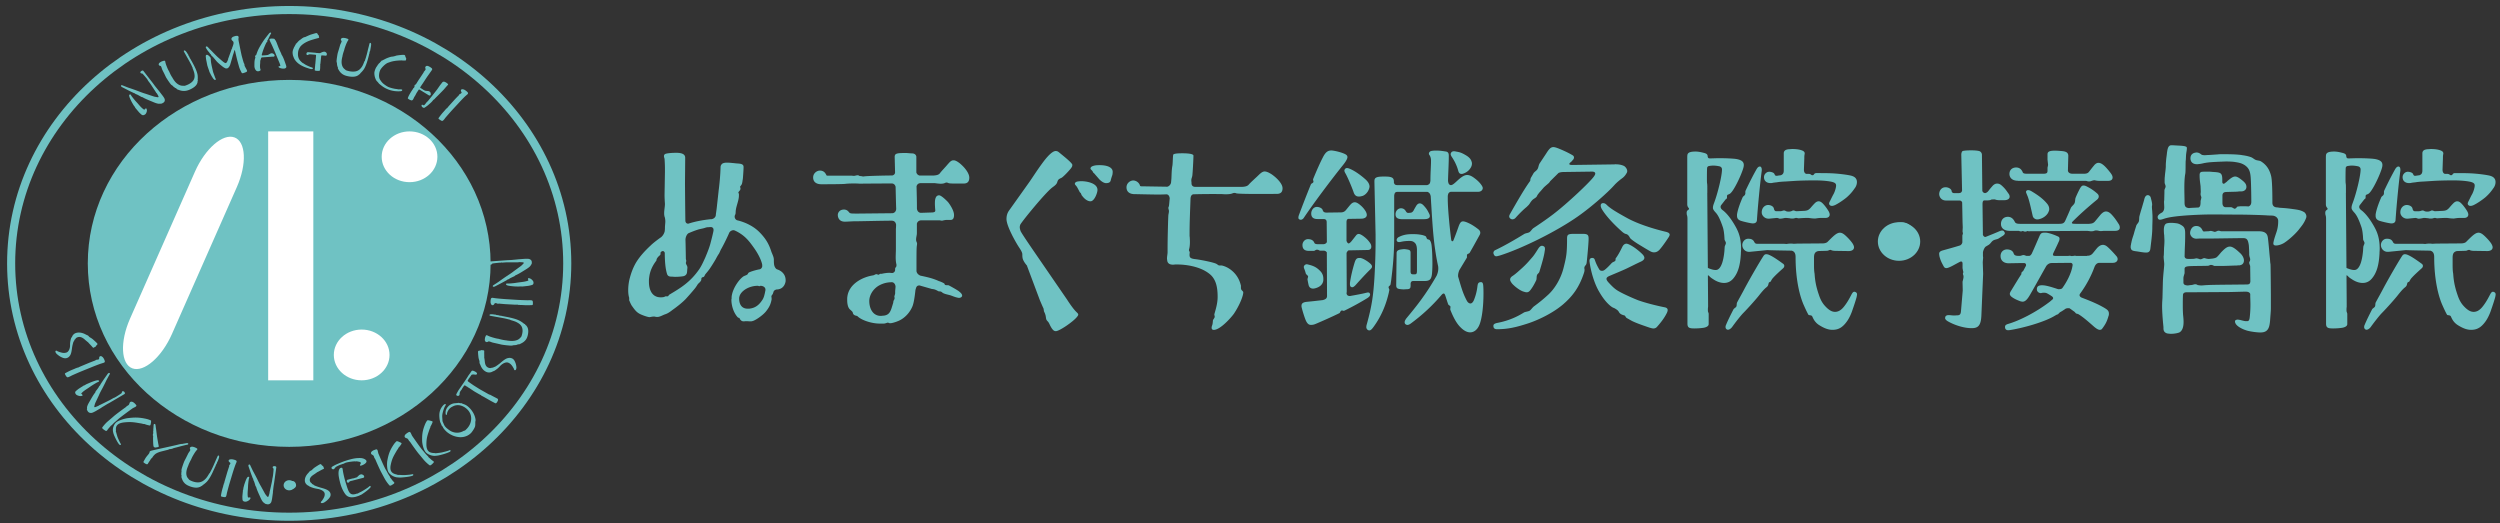 <svg id="b" data-name="レイヤー 1" xmlns="http://www.w3.org/2000/svg" width="516" height="108"><rect width="100%" height="100%" fill="#333333" stroke="none"/><defs><style>.d{fill:#fff}.e{fill:#6fc2c3}</style></defs><ellipse class="e" cx="59.69" cy="54.36" rx="41.57" ry="37.87"/><ellipse cx="59.69" cy="54.36" rx="57.39" ry="52.29" fill="none" stroke="#6fc2c3" stroke-miterlimit="10" stroke-width="1.67"/><path class="e" d="M32.77 18.72l.75.97c.08.1.44.58.48.81.05.25 0 .52-.29.7-.18.12-.37.2-.51.21-.02 0-.04 0-.07-.01H33c-.48.1-1.34-.33-1.75-.49-.43-.18-1.21-.49-1.7-.77l-.16-.09-.1-.02a.487.487 0 01-.22-.09c-.14-.08-.77-.45-.92-.48-.11-.01-.25-.13-.39-.22l-.16-.05c-.08-.03-1.35-.65-1.4-.69l-1-.51c-.08-.04-.14-.1-.18-.14l-.02-.02s-.04-.09-.03-.13.03-.08.07-.1c.05-.03.15-.02.32.05.14.06 1.18.47 1.26.49.25.07 1.47.5 1.79.63.02 0 .04.01.06.02.18.07 1.17.45 1.42.51.14.04 1.57.52 1.81.6.26.09.5.11.82.17.05 0 .13 0 .16-.02.08-.05.04-.15 0-.23-.03-.07-.24-.46-.35-.6l-.1-.09s-.02-.01-.03-.02v-.03l-.04-.08s-1.03-1.58-1.14-1.73c-.08-.12-.34-.45-.43-.57-.05-.07-.09-.14-.09-.2v-.03c-.01-.02-.05-.04-.11-.07 0 0-.02-.01-.03-.02v-.07s-.82-1.02-.99-1.13l-.06-.02h-.1c-.06 0-.16-.05-.21-.1-.05-.07-.03-.22.06-.32.04-.03.08-.06.14-.1.09-.05.17-.09.26-.08.06 0 .11.05.14.08l1.98 2.56c.07.09.33.46.44.6l.75.93zm-4.74 3.66l-.08-.07s-.02-.03-.03-.06a.673.673 0 00-.09-.19c-.07-.09-.24-.3-.34-.48-.11-.19-.23-.39-.33-.58-.16-.33-.4-.8-.47-1.09-.04-.13-.07-.3.07-.39.1-.07.17-.03.23.05.05.06.09.15.15.24.05.08.13.18.23.31.22.28.51.63.62.75.15.16.47.51.61.68.11.13.56.66.9.91.07.06.14.11.22.16.03.02.06.02.09 0 0 0 .03-.02.03-.03.07-.08.12-.13.17-.17.09-.06.18-.05.21 0 .08.11.09.26.1.34.02.24-.14.71-.39.87-.2.13-.39.2-.63.09-.12-.07-.5-.43-.59-.53-.11-.13-.54-.63-.65-.77l-.02-.03zm10.84-10.96s.15.2.2.3l.02.04c.02.06.04.12.07.18.06.12.16.25.23.37l.03.05.04.1.09.13c.16.31.32.59.48.9.32.62.63 1.33.74 1.9.05.27.06.68.04.94 0 .06-.02.14-.01.17l.03.11v.06l-.04.12c-.02.05-.03.14-.03.16v.12c-.03.05-.05.11-.07.15-.2.55-.89 1-1.52 1.27-.37.16-1 .42-1.88.2a5.98 5.98 0 01-.71-.25c-.04-.01-.13-.09-.18-.17-.04-.06-.08-.07-.11-.08-.07 0-.14-.03-.19-.08-.07-.05-.11-.11-.19-.14l-.06-.04-.25-.26c-.09-.06-.2-.12-.28-.2-.2-.19-.97-1.32-1.1-1.6l-.31-.65-.38-.75c-.11-.21-.12-.32-.19-.52l-.09-.22c-.04-.09-.09-.11-.17-.13a.43.43 0 01-.29-.18c-.11-.22.07-.45.3-.58.08-.05.22-.13.29-.16.11-.05.34-.11.41-.13.13-.04.24-.02.29.07l.03.09c.03.21.12.52.17.66.14.37.33.84.46 1.09.05.09.11.19.16.28.03.05.05.1.07.15.06.13.15.34.25.53.1.2.22.39.31.52.03.04.05.08.08.13l.06.12c.12.18.37.61.75.95.35.31.81.57 1.33.56.07 0 .16 0 .24.01.08.02.2-.02.29-.05s.3-.11.39-.15c.44-.19.84-.44 1.13-.78.41-.48.4-1.03.33-1.47-.05-.34-.18-.66-.27-.91-.05-.12-.11-.24-.12-.38 0-.02 0-.05-.02-.08-.02-.04-.05-.08-.07-.11-.07-.18-.2-.46-.36-.75l-.15-.28c-.13-.25-.69-1.22-.8-1.43-.04-.07-.25-.44-.32-.57l-.04-.09c-.08-.15-.05-.2.05-.24.09-.04.22.03.39.23.14.17.27.39.3.45l.09.12s.03.03.04.05l.04.13zm11.59 2.12l.06.11c.09.17.16.32.22.43.12.21.22.4.25.5.02.08.03.2-.22.31-.16.07-.46.18-.55.2-.23.06-.3.01-.37-.13-.31-.6-.42-.86-.55-1.33l-.08-.29c-.11-.37-.27-.99-.35-1.3-.06-.25-.27-1.14-.37-1.61-.03-.05-.05-.08-.07-.07-.03 0-.05.04-.07.12-.05.19-.19.67-.27.86-.04.14-.5 1.79-.59 2.04-.03.09-.13.3-.25.47-.1.11-.22.23-.34.26-.15.04-.33.01-.4-.01-.02 0-.04-.02-.05-.04l-.02-.02s-.03-.02-.06-.02c-.02 0-.04 0-.06-.02-.34-.17-1.38-1.07-1.58-1.31l-.75-.89s-.04-.05-.04-.06-.03-.03-.05-.05c-.03-.01-.05-.02-.07-.03-.09-.05-.13-.11-.17-.17-.09-.14-.13-.26-.24-.35-.01 0-.03-.02-.04-.04-.07-.07-.14-.18-.24-.34l-.12-.11s-.35-.45-.44-.64c-.05-.1-.09-.17-.1-.2-.03-.11.04-.2.12-.22.09-.02.2.02.33.16.1.11.38.4.43.46.19.17.58.57.6.6.26.26.84.86 1.09 1.07.14.12.91.81 1.18.99.15.1.29.17.38.15.05-.01.11-.05.19-.16.12-.16.26-.52.3-.66v-.12l.05-.09s.48-1.31.53-1.47l.12-.35.03-.06.09-.15v-.11s.01-.04.02-.05l.03-.05c.07-.18.15-.42.21-.64.03-.11.05-.29 0-.43-.01-.04-.03-.06-.04-.09-.02-.04-.04-.08-.07-.09-.14-.11-.24-.21-.29-.38-.06-.22.14-.45.39-.55.12-.05.26-.09.41-.13.15-.04.24-.04.38-.04.17 0 .23.09.27.19v.04c.04.09.03.2 0 .29-.04.15 0 .42.12.97.16.79.46 2.35.6 2.84l.15.54c.1.34.21.73.26.8.04.05.06.09.08.15.01.05.02.09.02.14l.03.15zm-7.18-1.87c.09.09.17.2.2.29 0 .03.02.06.01.08 0 .09.02.27.03.42.02.34.08.68.18 1.16l.26 1.15.02.07c.04.15.11.31.16.45l.22.6c.05.15.12.3.18.43v.03c.03.08-.06.13-.1.14-.15.04-.28-.1-.36-.19-.14-.16-.35-.51-.47-.72-.09-.16-.18-.36-.24-.47-.11-.18-.17-.36-.23-.57-.03-.09-.22-.6-.36-1.08-.01-.08-.02-.14-.04-.2-.05-.28-.09-.47-.18-.91-.04-.21-.06-.45-.08-.66-.02-.12 0-.33.16-.37.03 0 .08-.01.13 0 .1 0 .24.12.31.17l.2.19zm10.42 1.27s.01.03.01.04V13c-.01.08-.03.17-.03.28-.01.07-.03.43 0 .69 0 .09.03.17.04.22.01.03.05.11.06.2 0 .04 0 .08-.01.11-.05.08-.24.19-.45.21a.573.573 0 01-.53-.23c-.18-.23-.25-.5-.28-.77v-.32c.01-.46 0-.87.14-1.31l.05-.17s.01-.08.01-.1c0 0-.01-.02-.01-.03a.218.218 0 01-.05-.14c0-.08.03-.15.1-.2.02-.02.05-.05.1-.06.02-.02.04-.05.05-.09l.04-.13.21-.56c.12-.31.32-.7.53-1.06.32-.54.66-1.08 1.01-1.55.24-.33.75-.97.87-1.11.08-.09.14-.15.22-.16.09 0 .17.04.18.11 0 .03 0 .07-.03.11-.12.18-.48.93-.61 1.2-.14.21-.17.29-.17.32 0 .02.03.05.03.07s0 .06-.01.08c0 .02-.03.02-.05.04-.06.05-.1.1-.13.15-.16.25-.49 1.06-.65 1.5-.08.21-.26.79-.29.91 0 .03-.01.07-.03.11v.02c0 .06.06.1.14.11l.41-.03h.15l.12-.02h.14c.02 0 .03 0 .04-.01.02-.01.04-.02.07-.02h.08c.09 0 .31-.12.45-.2.2-.12.3-.16.46-.17.1 0 .26.02.38.13.1.07.21.19.22.31 0 .05 0 .1-.03.15-.06.08-.16.11-.25.11h-.25l-.35.03c-.46.03-1.23.09-1.74.12-.07.02-.13.07-.17.13-.05.23-.13.43-.16.53-.02.04-.02.1-.02.16v.11l-.02.05v.03c0 .03.02.07.03.07l.04.05zm3.37-4.19c.08.18.39 1.01.42 1.08.07.16.34.78.42.94l.13.27v.03s.03.04.03.06l.03.11s.05.09.09.15c.31.47.63 1.46.74 1.77.04.11.15.41.17.57v.05c0 .24-.24.36-.48.38s-.57-.02-.84-.13c-.1-.04-.28-.13-.29-.25 0-.1.11-.1.21-.12.09-.02.17-.03.16-.14-.02-.1-.07-.29-.22-.65-.07-.16-.62-1.47-.69-1.66-.08-.22-.8-1.85-.85-1.95-.08-.16-.39-.8-.46-.99a.31.31 0 01-.02-.08c-.02-.19.25-.22.43-.23.1 0 .31 0 .44.03.19.02.22.13.26.19.01.02.01.04.03.06.04.06.09.12.15.17l.03.06v.04s.04.1.07.14l.07.12zm8.8-1.11v.06c0 .08-.07.13-.18.16-.3.07-.74.19-.92.25-.61.18-1.5.43-2.33 1.07-.11.09-.21.18-.33.3-.27.29-.55.84-.59 1.33-.03.33-.1 1.03.39 1.66.1.13.42.42.56.53.03.02.05.02.09.04.02.01.04.01.06.03l.33.22c.26.17 1.06.54 1.45.64.09.03.19.11.18.19 0 .03-.02.07-.06.09-.07.05-.15.06-.24.05-.08 0-.18-.02-.25-.04-.14-.03-.61-.19-.68-.21-.85-.29-1.73-.71-2.33-1.46-.38-.48-.39-.7-.48-.89-.11-.23-.17-.71-.14-.99.02-.2.12-.52.14-.55a.69.69 0 00.07-.15c.01-.02.01-.04.03-.06.02-.07.05-.18.14-.28.05-.1.09-.21.22-.39.01-.02.04-.06.04-.08v-.08s.02-.05.04-.05l.02-.02s.03-.02.06-.03c.06-.03.11-.1.16-.16.08-.1.22-.26.35-.38.14-.13.3-.23.45-.34.11-.08.21-.18.32-.24.08-.04.15-.08.23-.14.01 0 .03-.02.05-.02l.31-.07c.14-.08.91-.42 1.1-.48.12-.04.98-.3 1.11-.32h.08c.12 0 .18.08.22.16l.03.07s.07.1.1.14l.12.13s.03.04.03.07v.07s0 .09.03.12l.02.05zm.22 6.19c0 .09 0 .18-.01.27-.02.2-.04.35-.07.42-.03.09-.05.11-.16.11h-.38c-.13 0-.26-.03-.36-.05-.1-.02-.15-.06-.15-.13l.09-1v-.11l.03-.14.15-1.69c.01-.13-.03-.21-.17-.22l-.87-.07c-.31-.02-.42-.01-.48.03-.09.07-.16.12-.27.11-.13 0-.2-.14-.19-.28 0-.09.06-.19.1-.23.09-.08.21-.08.31-.07h.1c.2.02 1.38.11 1.47.13l.08.02s.05.01.07.01h.12s.02-.01.03-.01c.01 0 .02 0 .03.01h.05l.03.02s.03 0 .06-.01h.07l.07.02c.21.02.34-.06.52-.15.17-.08.41-.16.58-.15.13 0 .23.05.29.1.15.11.25.27.23.46-.02.2-.11.29-.31.26l-.28-.03-.43-.03c-.1 0-.14.06-.15.18l-.16 1.54-.05.22.03.26v.03s0 .02-.01.03l-.05.18zm10.37-3.74s-.02.24-.06.35v.05c-.04.05-.07.12-.09.18-.04.13-.05.28-.08.41l-.02.06-.04.1-.02.15c-.09.33-.17.64-.26.97-.19.67-.45 1.39-.76 1.89-.15.23-.43.56-.63.75-.04.04-.11.09-.13.13l-.05.11-.04.04-.12.07c-.05.03-.12.09-.14.11l-.05.05-.04.04c-.06.03-.11.05-.16.07-.54.31-1.39.25-2.06.09-.4-.09-1.06-.26-1.58-.94-.11-.14-.29-.44-.37-.61a.514.514 0 01-.02-.23c0-.07-.01-.1-.03-.13-.05-.05-.09-.11-.09-.18-.02-.08-.01-.15-.05-.22v-.06l-.03-.35c-.03-.09-.07-.21-.07-.31-.02-.26.18-1.58.28-1.87l.21-.68.23-.79c.06-.22.13-.31.22-.51.04-.1.07-.17.09-.23.03-.09 0-.14-.04-.2-.09-.1-.12-.24-.1-.31.07-.23.37-.31.64-.27.09.01.26.03.33.05.12.03.34.11.41.13.13.05.2.13.17.23 0 .03-.03.05-.05.09-.13.18-.27.47-.33.6-.16.37-.33.84-.41 1.11-.03.1-.05.21-.08.31-.02.06-.03.1-.05.15-.05.14-.12.35-.18.56s-.11.43-.13.58c0 .05-.02.1-.03.14l-.04.13c-.04.21-.14.69-.09 1.17.05.44.22.91.63 1.21.05.04.12.1.17.15.05.06.17.1.26.13s.31.09.4.11c.48.11.95.15 1.42.06.65-.13 1.03-.56 1.29-.94.2-.29.32-.61.42-.86.04-.12.08-.25.18-.36.02-.02.03-.04.04-.07.01-.05.02-.09.02-.12.07-.18.17-.47.25-.79l.09-.3c.08-.27.32-1.34.39-1.56.02-.07.12-.49.15-.62l.03-.09c.04-.16.1-.18.21-.16.09.02.15.15.13.41-.02.21-.06.46-.08.52l-.02.14v.06l-.06.12zm6.56 2.38c-.85 0-1.48.08-1.99.19-.36.08-.64.19-.96.3-.53.19-1.38 1.05-1.6 1.52-.17.37-.35 1.13-.15 1.71.05.16.4.75.82 1.09.27.22.73.55 1.06.69.22.09.72.25 1.12.32.25.07.66.09.73.12.18.07.46.02.61.03.14 0 .23.02.28.04.08.03.09.08.07.14 0 .02 0 .03-.01.05-.06.12-.2.15-.38.16-.71.06-1.67-.02-2.58-.4-.74-.31-1.07-.56-1.76-1.12-.06-.04-.27-.35-.44-.5-.14-.13-.25-.33-.31-.48-.24-.57-.27-.99-.26-1.35 0-.15.16-.65.23-.8l.08-.16c.04-.09.1-.19.2-.32.11-.14.19-.32.22-.35.05-.06.1-.09.14-.16.04-.06.02-.09.2-.19.17-.22.33-.38.36-.39l.06-.09.04-.04h.09c.09-.02.15-.07.22-.11.16-.08.36-.17.5-.26.19-.09.92-.38 1.2-.41l.33-.04.39-.09.16-.06c.17-.07.92-.15 1.13-.17.24-.02.54-.03.65.01.1.04.16.12.18.23l.03.16s.09.17.15.27c.01.02.03.04.01.07l-.03.11v.08c.02.06 0 .1-.01.14-.03.06-.12.08-.21.08h-.55zm2.73 7.17l-.25.39c-.05.07-.13.33-.26.52-.09.12-.2.2-.33.17-.25-.07-.35-.13-.45-.19-.16-.09-.3-.19-.29-.26.18-.62.89-1.64.93-1.72.03-.04.05-.07.08-.1l.02-.02s.02-.02.02-.05c0-.01.04-.09.07-.14l.03-.04c.09-.05.11-.07.15-.13.02-.05.06-.12.07-.13.02-.03.03-.05.02-.08-.04-.1 0-.24.05-.31.05-.06.11-.1.17-.1a.17.17 0 00.09-.08c.31-.52.64-1.02.82-1.28l.77-1.17v-.07s.03-.04.04-.05l.19-.22.09-.12c.05-.07.09-.16.04-.3-.06-.13-.08-.27.02-.41.1-.14.3-.22.61-.08.08.03.21.1.34.18.15.09.26.19.32.24.11.09.12.24.04.36l-1.04 1.47-.91 1.39c-.05.06-.24.35-.46.69-.03.07.01.14.05.17.16.08.33.18.39.22l.16.13.13.05.05.03.08.07h.06s.05.02.06.03l.04.03.43.05c.21.01.29.01.47.12.11.07.2.17.22.32.03.11.07.27-.02.4-.09.12-.24.12-.39.03L86.6 18.5c-.08-.03-.15-.02-.2.04-.21.33-.4.61-.44.68l-.22.43zm6-1.33l-.04.06c-.05.06-1.2 1.24-1.49 1.52-.12.11-.48.48-.55.57l-.02.02s-.13.09-.18.12c-.04.02-.08.08-.12.13-.3.42-.7.7-.9.89-.13.13-.41.33-.71.54-.2.13-.28.14-.5 0a.542.542 0 01-.22-.28c-.03-.1-.01-.18.02-.22.05-.07.15-.05.24 0 .07.04.13.06.16.07.02.01.04.01.06 0 .02 0 .03-.01.05-.02.08-.08.18-.17.26-.28l.16-.22.2-.21.05-.05.06-.05.22-.26.96-1.2c.05-.06.71-.91.78-1l.52-.75c.1-.14.48-.62.55-.71a.37.37 0 01.25-.12c.15-.01.28.04.47.15.39.23.5.41.45.48-.03.04-.15.15-.27.29l-.28.31-.04.07v.03s-.01.02-.03.02l-.11.06zm.34 4.16l.03-.04s0-.02.01-.03c0 0 .02 0 .03-.02.06-.02.1-.03.13-.07h.01c.05-.08.25-.32.29-.37l1.25-1.38c.18-.2.75-.78.89-.92l.04-.1s.03-.04.05-.06c.05-.06.13-.08.2-.12a.81.81 0 00.2-.14c.05-.05.08-.11.04-.18-.08-.16-.21-.38-.06-.54.19-.2.66.02.73.07.05.03.16.1.27.18.17.13.28.26.33.31.1.1.08.26 0 .36l-.38.33c-.4.35-1.06 1.06-1.43 1.46l-1.49 1.61c-.18.2-1.23 1.39-1.34 1.54-.13.19-.24.32-.33.41-.16.17-.27.22-.39.17-.08-.03-.31-.15-.46-.27l-.09-.07c-.1-.07-.15-.14-.09-.24.3-.43.56-.75.73-.96.12-.14.37-.41.5-.56.05-.05.08-.09.13-.17l.04-.04.1-.09.04-.04zM14.85 69.58l.04-.12c.06-.19.33-.61.85-.75.79-.22 1.57.11 1.98.34.09.04.19.1.29.13.02.02.04.02.05.02.12.07.21.14.28.24.06.08.15.14.26.21.18.11.39.22.62.43.25.22.85.76.89.87.03.08-.02.17-.09.23l-.12.11c-.07.11-.14.22-.18.27-.01.02-.04.03-.06.03l-.14.06s-.14.11-.19.12c-.06.02-.14-.02-.2-.08-.22-.27-.57-.63-.65-.71-.09-.09-.15-.16-.21-.22-.04-.06-.05-.08-.09-.11-.13-.09-.48-.39-.53-.43-.44-.41-.96-.82-1.61-.62-.29.09-.4.22-.51.41 0 .01-.02.03-.04.04l-.06.03s-.07.08-.08.12l-.03.12-.03.06-.09.11c-.1.12-.27.92-.3 1.12-.08.42-.13 1.4-.51 1.86-.11.14-.28.34-.64.44-.45.12-.87-.08-1.2-.25-.29-.15-.59-.38-.8-.57-.13-.11-.25-.28-.31-.45-.02-.07 0-.23.13-.26.1-.03.21.06.28.1.14.08.36.15.49.19.39.13.83.25 1.32.11.48-.13.72-.71.79-1.24.01-.12.01-.24.01-.34 0-.35.03-.59.06-.75.06-.32.11-.53.19-.72.02-.02.02-.04.03-.05l.08-.1zm.97 6.36l.05-.03s.01-.02.03-.02h.03c.06 0 .11 0 .16-.01h.02c.07-.05.38-.19.44-.22l1.84-.77c.27-.11 1.08-.42 1.28-.49l.09-.08s.04-.03.07-.04c.08-.03.16-.03.24-.04.07 0 .17-.02.26-.05.07-.03.13-.07.13-.15 0-.18 0-.43.22-.52.28-.11.6.28.64.34.04.05.1.15.16.27.09.18.13.34.15.41.04.13-.05.27-.18.32l-.51.16c-.54.17-1.5.55-2.04.77l-2.17.88c-.27.11-1.82.78-2 .88-.21.12-.38.19-.5.25-.24.1-.36.09-.45 0-.06-.06-.21-.26-.29-.42l-.05-.1c-.05-.1-.07-.19.04-.26.49-.27.89-.47 1.15-.58.18-.08.55-.23.74-.31.07-.03.12-.05.21-.1l.06-.02.13-.04.06-.02zm1.32 3.73l.09-.07s.04-.02.07-.03c.08-.01.17-.05.21-.08.1-.06.35-.21.56-.29.22-.09.45-.2.67-.29.37-.14.92-.35 1.24-.4.15-.03.34-.06.44.07.07.1.02.16-.07.21-.07.04-.17.08-.28.13-.09.04-.21.11-.36.2-.33.19-.73.45-.87.54-.19.13-.6.42-.79.54-.15.1-.77.49-1.07.8-.07.06-.13.12-.19.2a.06.06 0 000 .08l.03.03c.08.06.14.11.18.17.06.09.05.16 0 .19-.13.07-.3.07-.39.08-.26 0-.79-.15-.95-.38-.13-.18-.21-.37-.07-.58.09-.11.52-.45.63-.53.15-.1.74-.48.9-.57l.04-.02zm3.82 4.47l-1.12.66c-.12.07-.68.39-.93.42-.28.04-.58-.02-.77-.29-.12-.17-.2-.34-.21-.48 0-.02.01-.04.02-.07l.02-.05v-.07c-.09-.44.43-1.22.64-1.6.22-.39.62-1.1.96-1.54l.11-.15.02-.09c.02-.09.06-.14.11-.2.09-.12.55-.69.59-.83.02-.1.16-.23.27-.35l.06-.15c.04-.08.81-1.22.85-1.27l.63-.9c.05-.07.13-.13.17-.16l.03-.02s.1-.04.15-.02c.05.02.09.03.11.07.03.05.01.14-.08.29-.08.13-.59 1.07-.63 1.15-.1.23-.65 1.33-.81 1.63 0 .02-.02.03-.03.05-.09.17-.57 1.06-.65 1.29-.05.13-.67 1.43-.77 1.64-.11.24-.15.45-.24.75 0 .05 0 .12.02.15.05.07.17.04.26 0 .08-.03.53-.21.69-.3l.11-.09s.01-.02.02-.02h.03l.09-.03s1.83-.9 2-.99c.14-.07.52-.29.67-.38.08-.05.16-.08.23-.08h.03c.02-.01.04-.05.09-.1 0 0 .01-.02.02-.02h.08s1.18-.72 1.32-.87l.02-.06v-.1c.01-.05.06-.15.12-.19.08-.05.25-.02.35.07.04.03.07.07.1.13.06.08.09.16.07.24-.01.05-.06.1-.1.13l-2.98 1.75c-.1.06-.54.29-.7.39l-1.09.66zm6.88-.85l.24.27c.12.12.08.25-.04.35-.03.03-.08.05-.13.09-.37.19-.45.21-.63.34-1.07.77-2.44 1.78-2.95 2.24l-.39.35c-.09.07-.16.13-.23.19-.14.12-.27.25-.48.46-.04.06-.09.1-.13.14-.03.03-.07.06-.11.08-.05.03-.1.07-.14.11-.04.03-.06.07-.08.11l-.33.37c-.1.12-.2.24-.28.37a.47.47 0 01-.09.12c-.08.07-.21.1-.39-.03-.15-.1-.36-.24-.46-.34-.16-.15-.16-.23-.06-.36.27-.35.62-.77 1.03-1.13.19-.16 1.14-.97 1.34-1.15.27-.24 1.49-1.16 2.19-1.66.07-.05.15-.1.22-.16l.05-.04.13-.13.06-.05.35-.22c.12-.11.18-.31.23-.48.02-.05.08-.11.1-.13.22-.19.59-.04.74.09l.24.2zm-3.9 5.88l.03.05s.02.03.02.06c.05.2.21.77.29 1 .17.4.37.84.47 1.03.05.09.15.27.19.32.06.09.02.14-.01.17-.06.05-.2.05-.27-.01-.11-.1-.2-.23-.28-.35-.32-.47-.73-1.34-.9-1.78-.09-.24-.17-.63-.18-.78-.04-.64.24-1.3.66-1.68.53-.46 1.83-.83 2.45-.9 1.34-.16 2.28-.2 3.93.19.24.06.71.23.79.29h.01c.04.05.05.15.03.37-.01.09-.04.25-.08.44-.02.1-.05.16-.11.21-.05.05-.2 0-.43-.05-.25-.06-.46-.12-.59-.18-.05-.02-.1-.05-.16-.05-.05 0-.1-.01-.15-.01-.12 0-.22-.04-.34-.08l-.48-.08c-1.22-.21-1.8-.3-3.1-.18-.2.02-1 .09-1.42.46-.29.25-.44.57-.38 1.24v.06l-.02.16.02.09zm13.73 2.44l.87-.15c.13-.02.22.02.26.05.08.05.08.12.04.18-.03.04-.05.06-.12.08-.52.09-1.7.42-2.16.54-.37.1-.64.15-.88.25-.07.03-.15.07-.24.08-.13.04-.28.05-.4.06-.11 0-.22.07-.27.1-.02.01-.03.03-.04.02-.13.04-1.28.32-1.53.39-.56.15-.98.37-1.17.53-.13.11-.3.29-.41.43-.04.06-.08.1-.1.15 0 .03-.03.06-.06.09-.06.07-.14.15-.2.21-.03.03-.07.05-.1.1l-.04.05s-.03.05-.06.11c-.05.11-.13.2-.2.31-.08.12-.17.24-.26.39-.03.06-.06.12-.09.16-.07.1-.17.13-.4.02-.08-.04-.26-.15-.33-.2-.19-.12-.2-.2-.13-.33.21-.36.36-.67.55-.92l.07-.09c.14-.18.28-.34.38-.46.12-.16.21-.29.21-.36 0-.06 0-.14.04-.18.11-.15.36-.2.55-.25.52-.13 1.65-.37 2.31-.52 1.05-.23 2.13-.47 2.77-.62.14-.03.73-.21 1.06-.2h.08zm-6.09-1.68s-.02-.05-.02-.06c-.01-.07-.02-.13 0-.2.03-.1.1-.31.06-.44-.03-.11.03-.39.03-.44v-.13l-.02-.06c0-.06.03-.1.03-.16l.04-.6c.01-.11 0-.21.07-.29.02-.02.05-.04.1-.05.04 0 .09.01.12.03.07.04.1.13.12.29.02.14.07.56.09.65.04.23.17 1.39.22 1.67.08.48.15.93.31 1.79.03.08.07.2 0 .29-.06.07-.32.1-.57.14-.12.02-.19.03-.32-.06-.08-.05-.14-.11-.16-.21-.05-.3-.07-.66-.07-.82-.02-.43-.03-1.02 0-1.17.01-.05 0-.08 0-.11l-.02-.04zm13.27 5.39s-.07.24-.12.35l-.02.05a.99.99 0 00-.11.17c-.06.13-.1.28-.16.41l-.03.05-.06.1-.05.15c-.16.32-.29.62-.44.95-.31.65-.7 1.35-1.11 1.81-.19.21-.53.51-.77.67-.05.03-.13.08-.16.11l-.07.1s-.04.03-.05.03l-.13.06c-.06.02-.14.07-.16.09l-.05.04s-.04.03-.05.03c-.07.02-.12.04-.17.05-.59.24-1.42.06-2.05-.2-.37-.15-1-.41-1.39-1.17-.08-.16-.2-.49-.25-.67-.02-.04 0-.15.02-.24.02-.07 0-.1 0-.13-.04-.06-.07-.12-.05-.19 0-.09.02-.15 0-.23v-.07l.05-.35c0-.1-.03-.23-.01-.33.03-.27.48-1.57.63-1.86l.34-.66.38-.77c.1-.22.19-.3.31-.49.06-.09.1-.16.13-.22.04-.09.03-.14 0-.21a.403.403 0 01-.04-.33c.11-.22.42-.26.68-.19.09.03.25.07.32.1.12.05.31.16.38.19.12.07.18.16.13.25-.01.03-.04.05-.06.08-.16.16-.36.44-.44.56-.22.35-.49.8-.61 1.06-.05.1-.09.2-.13.3-.03.05-.05.1-.08.15-.07.13-.18.33-.28.54s-.19.42-.24.57c-.01.05-.03.09-.05.14l-.06.13c-.08.21-.27.67-.31 1.17-.04.46.05.95.4 1.31.04.05.1.12.14.18.04.07.15.12.23.17s.29.14.37.17c.45.18.91.29 1.4.26.67-.04 1.13-.42 1.46-.77.25-.26.44-.58.58-.81.07-.11.13-.24.24-.34.02-.01.04-.04.05-.06.02-.04.03-.09.05-.12.11-.17.25-.46.4-.76l.14-.3c.13-.26.57-1.31.68-1.53.03-.07.21-.47.27-.61l.04-.09c.07-.15.14-.17.23-.13.09.03.12.18.06.43-.06.21-.15.45-.18.52l-.05.14s0 .04-.02.06l-.08.12zm1.31 4.64v-.08s.02-.02.02-.03c.04-.04.08-.07.09-.12v-.02c.02-.08.09-.39.11-.44l.52-1.78c.08-.26.33-1.03.4-1.21v-.19c.02-.08.08-.13.12-.19.04-.05.09-.13.12-.21.02-.07.02-.14-.04-.18-.15-.12-.36-.27-.3-.48.08-.27.62-.24.7-.23.06 0 .19.03.33.06.21.05.37.12.44.15.14.05.2.21.16.34l-.19.46c-.2.49-.49 1.4-.65 1.92l-.63 2.09c-.08.26-.49 1.78-.53 1.96-.04.22-.07.39-.11.51-.07.23-.15.31-.28.32-.09 0-.35-.02-.54-.07l-.11-.03c-.12-.03-.21-.07-.19-.19.08-.52.17-.92.24-1.18.04-.18.15-.53.21-.72a.98.98 0 00.04-.21l.02-.06.05-.12.02-.06zm3.96 1.44v-.11s0-.04.01-.07a.6.6 0 00.07-.2c.01-.11.05-.38.11-.58.06-.21.11-.44.19-.65.12-.35.3-.87.46-1.12.07-.12.18-.28.34-.26.12.02.15.09.13.18-.01.08-.05.17-.07.28-.02.09-.04.22-.06.38-.05.35-.09.8-.1.96 0 .22-.03.69-.05.9-.01.17-.08.85-.02 1.26 0 .09.02.17.05.26 0 .03.03.05.07.06h.04a.82.82 0 01.26-.02c.11.01.17.07.16.13-.02.14-.13.25-.18.33-.16.19-.63.45-.93.42-.24-.03-.44-.09-.53-.33-.03-.13-.05-.65-.04-.78.01-.17.07-.82.1-1v-.04zm6.22.21l-.17 1.21c-.02.13-.11.72-.24.92-.15.22-.39.39-.73.35-.22-.03-.42-.08-.54-.16-.02-.01-.03-.03-.05-.05l-.03-.04-.07-.04c-.42-.23-.74-1.1-.92-1.48-.19-.41-.53-1.14-.68-1.66l-.05-.17-.06-.08a.505.505 0 01-.1-.21c-.04-.14-.23-.83-.32-.95-.07-.08-.09-.26-.12-.41l-.09-.14c-.04-.07-.51-1.35-.52-1.41l-.35-1.02a.44.44 0 01-.02-.22v-.03s.04-.1.08-.12c.05-.02.08-.04.13-.03.06 0 .13.08.2.24.06.14.52 1.1.56 1.17.13.21.7 1.31.85 1.61.02.01.02.03.02.05.08.17.52 1.08.66 1.29.08.12.77 1.39.88 1.6.13.23.28.4.48.65.04.03.09.08.14.08.09.01.14-.09.17-.18.03-.08.16-.51.19-.68v-.13s-.01-.02 0-.03c0 0 .01-.02.01-.03l.03-.08s.42-1.85.45-2.04c.03-.14.09-.55.11-.71.01-.09.03-.16.08-.21.01 0 .01-.02.01-.03 0-.02-.01-.06-.03-.12v-.03s.01-.02.01-.03l.03-.04s.16-1.29.12-1.48l-.03-.05s-.05-.03-.07-.07c-.04-.04-.09-.14-.08-.21.01-.09.14-.19.28-.2.05 0 .1 0 .18.01.1.01.19.04.25.11.04.04.05.1.04.15l-.45 3.2c-.01.11-.1.56-.12.74l-.14 1.18zm3.36-.66s-.04 0-.06-.03c-.09-.07-.13-.18-.19-.26-.03-.03-.07-.04-.14-.07-.07-.03-.16-.11-.16-.22v-.02c0-.45.4-1.07 1.2-1.07.32 0 .75.27.76.92 0 .44-.59.8-1.01.8-.13 0-.29-.02-.4-.04zm4.02-.66l-.12-.06c-.19-.09-.6-.4-.67-.89-.1-.75.38-1.39.71-1.72.06-.08.14-.15.19-.24.02-.01.03-.03.04-.04.09-.1.19-.16.31-.21.1-.04.18-.11.27-.2.15-.14.31-.31.57-.48.28-.19.97-.63 1.09-.65.09-.01.19.05.24.12l.1.13c.11.08.21.16.26.21.02.02.03.04.03.06l.04.13s.09.15.1.19c0 .06-.05.12-.13.16-.33.15-.78.4-.88.46-.12.06-.2.11-.27.15-.07.03-.09.03-.14.06-.12.1-.5.36-.56.4-.51.32-1.05.72-.95 1.34.05.27.17.4.36.52.01 0 .03.03.04.05l.02.06s.07.08.12.1l.12.05s.05.02.06.03l.11.1c.11.11.95.4 1.16.46.44.14 1.49.36 1.93.77.13.12.32.31.36.65.06.43-.23.77-.47 1.03-.21.23-.51.46-.75.62-.15.1-.35.18-.54.2-.08 0-.25-.03-.26-.16-.01-.1.1-.18.16-.24.11-.11.22-.3.29-.41.21-.33.41-.7.35-1.16-.06-.46-.64-.77-1.2-.92-.13-.03-.26-.05-.37-.07-.38-.07-.64-.13-.81-.19-.33-.11-.55-.19-.75-.29-.01-.02-.04-.02-.05-.03l-.1-.09zm6.7-4.42c-.19.06-.49.18-.91.4-.16.08-.33.24-.43.39-.06.1-.16.18-.25.2-.16.03-.35-.08-.39-.21-.05-.15 0-.25.17-.35.17-.11.34-.2.55-.31.27-.14.81-.37 1.33-.58.5-.2 1.25-.44 1.53-.52l.35-.09c.49-.13 1.15-.28 2.05-.26.45.01 1.1.25 1.21.59.14.43-.67.86-1.09.97-.14.04-.22 0-.24-.06-.02-.06 0-.11.04-.16.06-.08.11-.16.12-.24v-.13c-.03-.08-.1-.15-.25-.18-.21-.05-.63-.14-.78-.1h-.03s-.04.02-.06.02l-.14-.03c-.17 0-1.11.09-1.7.24-.13.03-.29.09-.34.12-.11.07-.19.11-.24.13l-.06.02h-.08l-.04.02c-.05.01-.1.03-.11.04l-.05.03s-.02.01-.03.02h-.1zm3.51 5.95l.07-.06s.36-.18.45-.22c.44-.21 1.24-.74 1.51-.93.08-.07.26-.22.31-.26.03-.03.06-.04.08-.04.08-.02.13.03.15.1.02.05.02.11-.03.17-.07.11-.19.22-.31.34-.44.42-1.52 1.17-1.66 1.22-.12.03-.2.08-.34.15-.19.09-.65.22-.7.24-.8.21-1.62.19-2.16-.5-.49-.64-.81-1.43-.98-1.98-.13-.42-.29-1.07-.39-1.66-.08-.5-.18-1.67.47-1.84h.04c.14-.05.22.05.26.18.03.1.04.22.05.29.05.46.34 1.78.62 2.66l.27.86c.12.37.25.74.44 1.03.17.27.45.53.98.46.09-.01.19-.03.28-.05.09-.02.18-.06.26-.08l.06-.02.17-.02.09-.02zm-.42-3.25c.2-.05.29-.18.43-.32.12-.11.24-.24.43-.31h.05c.1-.04.21-.04.31-.01.17.06.36.17.42.35.02.07.02.17 0 .21-.04.09-.14.13-.25.16-.07.02-.15.03-.21.05-.16.03-1.81.47-1.97.51-.09.02-.23.05-.34.08-.1.03-.18.05-.2.07-.07.09-.17.24-.3.27-.12.03-.24-.07-.29-.21a.46.46 0 010-.26c.03-.1.15-.14.26-.17l.09-.02c.19-.05.86-.23.99-.24H73s.05-.01.08-.02c.03 0 .06-.03.1-.05 0-.01.02-.02.03-.02h.13c.01 0 .02-.02.02-.03 0-.01.03-.03.06-.04h.07zm3.7-5.67l.35-.13c.16-.06.28 0 .35.13.02.04.03.08.05.14.09.38.09.45.17.65.5 1.16 1.15 2.65 1.48 3.23l.26.44c.04.1.09.18.13.26.09.16.18.31.34.56.05.05.08.1.11.16.02.04.04.08.05.12.01.05.05.11.07.15.02.04.06.07.09.1l.29.39c.09.12.19.24.31.35.04.03.07.07.1.11.05.09.05.21-.14.33-.15.1-.36.24-.49.3-.21.09-.29.07-.39-.05-.29-.34-.62-.77-.88-1.23-.12-.21-.69-1.28-.81-1.51-.17-.31-.78-1.63-1.1-2.39-.03-.07-.06-.16-.11-.24l-.03-.05s-.07-.1-.1-.15l-.04-.07c-.03-.08-.12-.34-.13-.37-.08-.14-.28-.25-.43-.34a.285.285 0 01-.1-.13c-.14-.25.13-.52.31-.62l.28-.15zm5.02 5.12h.07s.04-.02.07 0c.22.02.87.05 1.14.04.47-.03.99-.07 1.22-.11.11-.02.32-.05.39-.07.11-.03.16.03.17.06.04.07 0 .19-.1.23-.14.06-.3.11-.45.14-.59.14-1.62.24-2.13.26-.28 0-.71-.04-.87-.07-.68-.16-1.3-.59-1.57-1.07-.33-.6-.33-1.84-.22-2.39.23-1.21.46-2.04 1.36-3.36.13-.19.45-.55.54-.6h.02c.06-.03.16-.02.38.07.09.04.25.11.44.2.09.04.16.09.19.15s-.05.18-.18.36c-.14.2-.27.36-.36.46-.04.04-.08.07-.1.12-.02.04-.05.09-.06.13a.95.95 0 01-.19.27l-.23.39c-.58 1-.85 1.48-1.1 2.65-.04.18-.2.89.07 1.37.18.32.47.55 1.18.7.02.01.04.01.06.02l.17.07h.1zm1.79-8.63l.32-.19c.15-.09.28-.05.38.07.03.03.05.08.08.13.17.35.18.43.3.61.73 1.05 1.67 2.4 2.12 2.92l.34.39c.06.09.12.16.18.23.12.14.24.27.45.49.06.04.1.09.14.14.03.03.06.07.08.11.02.04.07.1.1.14.03.04.08.06.11.08l.37.34c.12.1.24.2.38.29.04.02.08.05.12.09.07.08.09.2-.08.35-.13.13-.3.3-.42.38-.18.13-.27.12-.4.02-.36-.28-.77-.65-1.12-1.06-.16-.19-.94-1.14-1.11-1.34-.23-.27-1.1-1.47-1.57-2.16-.04-.07-.1-.14-.15-.21l-.04-.05-.13-.13-.05-.06c-.05-.08-.19-.31-.21-.34-.1-.12-.32-.19-.5-.26a.292.292 0 01-.13-.11c-.18-.22.02-.54.18-.66l.24-.2zM90 93.56l.06-.02s.04-.02.07-.01c.22-.02.87-.1 1.12-.16.45-.11.96-.24 1.17-.31.1-.03.31-.1.37-.14.1-.05.16 0 .18.03.05.06.04.18-.05.24-.12.09-.28.16-.41.21-.55.24-1.55.51-2.04.61-.27.05-.71.09-.87.08-.71-.04-1.4-.36-1.76-.79-.45-.53-.7-1.75-.71-2.31-.02-1.23.04-2.08.65-3.53.09-.21.33-.61.4-.68h.02c.05-.05.16-.05.39 0 .1.02.26.06.47.12.1.03.17.06.22.12.05.05-.02.18-.1.38-.1.22-.19.4-.26.52-.03.04-.06.08-.07.14-.01.05-.03.09-.03.13-.01.11-.07.2-.13.3l-.14.42c-.37 1.08-.53 1.59-.54 2.79 0 .19-.01.91.34 1.33.24.29.58.46 1.31.48.02.01.04 0 .06 0l.18.04h.1zm4.95-10.34h.3s.04 0 .06.02c.2.12.29.13.33.15.34.11.63.25.94.51.76.63 1.2 1.42 1.39 1.95.09.26.19.67.19.86 0 .13-.03.26-.06.35 0 .23.02.7-.05.96-.1.38-.61 1.12-.82 1.34-.87.88-2.03.96-2.78.82-.21-.03-1.21-.19-2.21-1.02-.26-.22-.55-.54-.73-.81l-.16-.31c-.13-.13-.22-.21-.25-.38l-.2-.45c-.13-.28-.19-.81-.21-1.09-.03-.44-.05-.98.23-1.63.09-.22.33-.61.6-.88.1-.1.33-.29.47-.18.11.09-.15.4-.23.58-.22.51-.49 1.38-.49 1.88 0 .17.05.74.05.89.01.25.15.45.24.68.14.37.33.66.75 1 .14.11.29.23.48.36.81.56 1.88.67 2.81.17.07-.04.16-.09.25-.1.08-.02.11-.01.17-.07.09-.09.19-.18.28-.27.08-.08.16-.18.24-.27.97-1.17 1.02-2.87-.28-3.95-.76-.64-1.76-.93-2.65-.52-.21.1-.52.24-.76.47-.27.28-.51.65-.59 1.07-.01.06 0 .19-.06.25-.02.02-.05.04-.09.03-.02 0-.05-.01-.06-.03-.08-.07-.08-.23-.08-.3-.04-.56.18-1.06.62-1.5.17-.17.68-.53 1.28-.57l.49-.04.23-.04h.08l.29.06zm6.12-1.79c.12.07 1.41.75 1.5.79l.06.03c.3.17.15.48-.07.8-.16.23-.25.22-.39.15-.5-.25-.83-.43-1.14-.61l-1.1-.63-.37-.2-.07-.03-.06-.02s-.04-.02-.05-.04l-.1-.1s-.01-.02-.02-.02c-.03-.02-.07-.03-.1-.04-.1-.06-.27-.14-.45-.25-.37-.21-.79-.45-.92-.54l-.96-.64s-.04-.03-.07-.05c-.02-.01-.05-.03-.07-.03l-.05-.02h-.03c-.01 0-.01-.02-.02-.02l-.12-.12s-.05-.04-.08-.05c-.03-.02-.05-.03-.08-.03l-.08-.03s-.04-.02-.05-.04l-.14-.11c-.12-.05-.18-.04-.26.04l-.38.56-.05.12-.03.05-.17.22c-.12.16-.31.44-.29.77 0 .08-.02.17-.06.24l-.02.02c-.1.11-.29.16-.47.06l-.04-.02c-.12-.09-.12-.21-.04-.36.16-.3.3-.57.5-.87l1.25-1.81c.09-.13.41-.62.52-.79l.19-.32.3-.4.3-.44c.12-.18.28-.2.68 0 .04.01.09.04.13.07.22.12.45.32.32.51-.1.15-.32.1-.47.08-.15-.02-.56-.04-.65.09l-.3.43-.04.08v.02s-.04.03-.07.03c0 0-.01 0-.02.01 0 0-.01.02-.01.04v.04s-.02.02-.02.03-.02.01-.03.02l-.04.04-.04.04c-.01.02-.02.03-.02.05l-.02.05s-.01.04-.02.05l-.13.19c-.03.1.01.17.14.26.42.31 1.03.74 1.31.91.23.14 1 .63 1.09.68l1.97 1.11zm.67-4.79l-.11.07c-.18.11-.68.28-1.18.08-.76-.3-1.13-1-1.28-1.42-.04-.09-.08-.19-.13-.27 0-.02-.02-.04-.02-.05-.05-.12-.06-.23-.05-.35.01-.1-.02-.19-.05-.31-.06-.19-.14-.4-.17-.69-.04-.32-.12-1.08-.07-1.19.04-.08.14-.12.23-.13l.17-.02c.13-.04.26-.08.33-.1h.07l.15.04c.06 0 .19 0 .23.02.06.02.09.1.09.18-.02.34 0 .82 0 .92v.29c0 .07-.02.09 0 .14.04.15.09.57.1.64.05.57.16 1.19.8 1.42.28.1.46.07.68-.02h.12s.11 0 .15-.03l.1-.07s.05-.02.06-.03l.15-.04c.16-.03.85-.55 1.02-.68.35-.28 1.09-1 1.7-1.13.18-.04.45-.09.8.04.44.17.61.57.74.89.11.28.19.63.21.9a1 1 0 01-.08.53c-.03.07-.15.18-.28.13-.1-.04-.12-.17-.14-.24-.05-.14-.18-.33-.24-.44-.21-.33-.46-.67-.93-.86-.47-.18-1.05.12-1.48.48-.1.09-.18.18-.25.26-.25.26-.44.44-.58.54-.27.21-.45.34-.65.44-.02 0-.04.02-.06.02l-.13.03zm.68-11.62c.05 0 .27.02.4.04h.05c.06.03.13.06.21.07.15.03.32.04.47.07h.06l.11.05.17.02c.38.08.73.14 1.11.22.76.16 1.59.38 2.16.66.27.13.65.38.87.56.05.04.11.1.15.12l.12.04s.04.03.05.04l.08.11s.1.11.12.12l.06.04s.04.03.05.04c.03.06.06.1.09.14.36.49.33 1.26.17 1.87-.09.36-.26.97-1.01 1.46-.16.1-.49.27-.67.35-.04.02-.16.03-.26.02-.08 0-.11.02-.14.03-.06.05-.12.08-.2.09-.09.02-.17.01-.24.05h-.07l-.39.03c-.11.03-.24.07-.35.07-.29.03-1.79-.14-2.12-.22l-.77-.18-.9-.2c-.25-.05-.36-.11-.58-.19-.11-.03-.2-.06-.26-.07-.11-.02-.15 0-.22.04-.11.08-.27.11-.34.09-.26-.05-.36-.33-.33-.58.01-.09.03-.24.04-.3.03-.11.11-.31.14-.37.05-.12.14-.19.25-.16.03 0 .06.02.1.04.2.11.54.24.69.29.42.14.96.29 1.26.35l.35.06c.06.01.12.02.18.05.16.04.39.1.64.15.24.05.49.09.66.11.05 0 .11.01.16.02l.15.03c.24.03.78.11 1.32.06.5-.05 1.02-.22 1.34-.6l.16-.16c.07-.05.1-.15.14-.24.03-.08.09-.28.11-.37.11-.44.14-.87.02-1.3-.17-.59-.66-.93-1.1-1.16-.33-.18-.7-.28-.98-.37-.13-.04-.28-.07-.41-.15-.02-.01-.05-.03-.08-.04-.05-.01-.11-.01-.14-.02-.21-.06-.54-.14-.9-.22l-.35-.07c-.3-.06-1.53-.27-1.78-.32-.08-.02-.55-.1-.71-.13l-.1-.02c-.18-.04-.21-.09-.19-.19.02-.08.17-.14.45-.13.24.01.52.05.59.07h.16s.04.01.07.02l.14.05zm4.74-2.07h-.05s-.02.01-.03.01c-.01 0-.02-.01-.03-.01a.395.395 0 00-.15-.06h-.52l-2.02-.11c-.29-.02-1.17-.09-1.38-.12l-.12.03h-.09c-.09 0-.16-.05-.23-.07-.06-.02-.16-.06-.25-.06-.08 0-.15 0-.19.07-.1.16-.22.38-.46.36-.3-.02-.38-.5-.39-.58v-.31c.02-.2.06-.36.08-.43.03-.13.19-.22.33-.21l.53.08c.57.08 1.61.16 2.2.2l2.37.15c.29.02 2.01.09 2.22.08.25-.01.43-.01.57 0 .26.02.36.07.4.19.03.08.05.32.04.5v.1c-.02.11-.04.2-.18.21-.57.03-1.03.03-1.32.02-.2 0-.6-.03-.82-.04h-.3l-.14-.02h-.06zm-.3-9.42l1.33-.1c.14-.01.8-.05 1.04.03.27.09.5.27.53.58.02.2 0 .39-.06.51 0 .02-.03.03-.05.05l-.04.03-.03.07c-.16.42-1.02.89-1.4 1.13-.4.25-1.12.7-1.65.94l-.18.08-.07.07c-.07.07-.12.1-.2.13-.15.07-.84.38-.95.48-.07.08-.26.13-.42.19l-.13.11c-.07.05-1.34.73-1.4.76l-1.02.53c-.08.04-.18.06-.23.07h-.03c-.05 0-.11 0-.14-.04-.04-.04-.06-.06-.06-.11 0-.06.06-.13.22-.23.13-.08 1.07-.69 1.14-.75.2-.16 1.26-.9 1.56-1.09 0-.02.03-.02.05-.03.16-.11 1.05-.69 1.24-.86.11-.09 1.33-.97 1.53-1.12.22-.16.37-.33.6-.56.03-.04.07-.1.06-.14 0-.09-.13-.11-.23-.12-.09-.01-.58-.04-.77-.03l-.14.03s-.02.01-.03.01h-2.41c-.16 0-.61.04-.79.05-.1 0-.18 0-.24-.03h-.03c-.02 0-.06.02-.13.05-.01 0-.02.01-.03.01h-.03l-.04-.02s-1.42.12-1.62.2l-.05.04s-.03.05-.06.08c-.04.04-.13.11-.21.11-.1 0-.24-.09-.28-.21-.01-.05-.02-.09-.02-.16 0-.1 0-.18.06-.24.04-.04.1-.07.16-.07l3.53-.26c.12 0 .62-.03.82-.04l1.3-.12zm1.06 5.58l-.12.03h-.08c-.08-.02-.18-.03-.23-.02-.12 0-.42.03-.65.02-.24-.01-.5-.01-.74-.03-.4-.04-.99-.09-1.3-.18-.14-.04-.33-.1-.35-.25-.01-.11.06-.15.17-.16h.31c.1 0 .25 0 .42-.02.39-.03.88-.08 1.05-.11.24-.04.75-.11.98-.14.18-.02.93-.11 1.36-.24.1-.03.18-.05.27-.1.03-.01.05-.04.05-.07 0 0 0-.03-.01-.04a.607.607 0 01-.07-.22c0-.1.04-.17.1-.17.15-.01.3.06.39.1.24.11.62.47.64.75.02.22 0 .41-.24.54-.14.06-.69.18-.83.2-.18.02-.9.11-1.09.12h-.04z"/><ellipse class="e" cx="59.69" cy="100.16" rx="1.15" ry="1.05"/><path class="d" d="M35.48 68.96c-2.1 4.76-5.77 7.94-8.15 7.07-2.38-.87-2.6-5.48-.5-10.24l13.41-30.36c2.1-4.76 5.77-7.94 8.15-7.07 2.38.87 2.6 5.48.5 10.24L35.48 68.96zm19.87-41.84h9.32V78.5h-9.32z"/><ellipse class="d" cx="74.65" cy="73.26" rx="5.75" ry="5.24"/><ellipse class="d" cx="84.53" cy="32.36" rx="5.75" ry="5.24"/><path class="e" d="M159.54 60.61c-.04.16-.24.24-.28.44-.04.04-.04.08-.04.12 0 .12.04.28.04.44v.2c-.16.77-.32 1.41-1.16 2.46-.64.81-2.27 1.94-2.87 2.02-.12.04-.24.04-.36.04-.28 0-.52-.04-.8-.04h-.16c-.12 0-.24.04-.36.04-.24 0-.44-.04-.64-.24-.16-.16-.2-.24-.28-.44-.08-.08-.24-.04-.32-.12-.8-.81-1.35-2.3-1.35-3.67 0-.04 0-.12.04-.16 0-.24 0-.44.04-.69.28-1.65 1.51-3.27 2.23-3.83.32-.28.6-.28.92-.48.16-.08.2-.32.36-.44.44-.24 1.55-.56 2.31-.69.28-.12.36-.28.48-.56-.04-.04-.04-.08-.04-.12s.04-.08.04-.12c-.16-1.13-1.04-2.66-1.71-3.59-.92-1.29-1.87-2.66-4.03-3.63-.08 0-.16-.04-.2-.04-.44 0-.8.32-.88.52-.56 1.29-1.28 2.7-1.63 3.31-.2.32-.32.73-.52 1.05-.28.4-.44.73-.68 1.17-.72 1.21-1.08 1.73-1.2 1.9-.24.36-.52.69-.8 1.01-.04.08-.08.12-.12.16-.08.08-.12.32-.28.48-.12.12-.32.08-.44.2-.16.2-.04.36-.16.6-.16.32-.48.52-.68.77-.2.32-.4.65-.64.93-.6.73-1.24 1.45-1.87 2.14-.64.65-1.55 1.41-2.75 2.26-.4.32-.92.69-1.43.85-.48.16-.84.4-1.32.52-.16.04-.28.04-.4.04-.16 0-.36-.04-.52-.08h-.16c-.28 0-.56.08-.84.12-.44 0-1.71-.48-2.07-.69-.68-.36-1.08-.93-1.51-1.53-.2-.24-.44-.77-.56-1.09-.08-.12-.08-.2-.08-.28v-.4c-.16-.52-.2-1.05-.2-1.61 0-.93.16-1.9.36-2.58.28-1.05.68-2.1 1.24-3.06.8-1.33 1.91-2.5 3.03-3.55.32-.32 1.2-1.05 2.19-1.73.36-.32.64-.81.72-1.25.04-.32.04-.56.04-.73 0-.36.08-.85.08-1.29 0-.24-.04-.48-.08-.73-.12-.28-.16-.6-.16-.93 0-.65.16-1.33.16-1.94-.04-.6-.08-1.21-.08-1.86l.08-4.68v-.81c0-.6-.04-1.41-.08-1.94-.04-.16-.12-.36-.12-.56 0-.24.12-.44.52-.52.56-.12 1.43-.16 2.03-.16.96 0 1.83.2 1.83 1.01v.12c0 .85-.04 4.48-.04 5.36 0 .16.04 5.4.08 7.62.08.36.28.52.6.52 1.47-.48 3.07-.77 4.66-.93h.16c.4-.08.72-.32.84-.69.08-.73.2-1.41.24-1.9.12-1.09.24-2.1.36-3.27.16-1.21.36-3.15.4-4.88 0-.28.12-.48.28-.65.2-.2.6-.28 1.04-.28.6 0 1.55.12 1.99.16.64.04.96.08 1.2.24.2.12.24.32.24.56 0 .44-.12 2.22-.16 2.46-.08.36-.08.77-.24 1.09-.08.12-.12.2-.2.28-.04.04-.12.16-.12.2 0 .08.08.16.08.4 0 .2-.16.4-.28.52-.08.08-.16.24-.16.32s.08.04.12.24v.28c0 1.21-.68 2.34-.68 3.59 0 .2-.08.4-.16.56-.04.08-.04.16-.04.24 0 .36.24.69.56.77 1.36.32 3.15 1.05 4.5 2.38 1.36 1.37 1.99 2.46 2.51 4.07.2.56.52 1.09.52 1.69 0 .32 0 .6.04.89.04.52.36 1.01.64 1.09 1.32.44 1.75 1.41 1.75 2.22v.2c-.08.65-.52 1.73-1.91 1.73-.24.08-.48.2-.56.4-.04.08-.04.16-.08.24l-.08.16zm-12.27-13.23c0-.28-.24-.52-.56-.52h-.24c-.08.04-.12.04-.16.04h-.2c-.28 0-.56.12-.84.2-.28.08-.56.12-.88.2-.36.08-1.28.4-2.31.85-.4.28-.6.93-.6 1.33.04 1.01.08 3.83.08 3.99.04.12.08.24.08.36s-.04.28-.08.4c0 .36.32.6.32.97v.16c-.04.12-.04.65-.08.85-.04.28-.16.6-.64.77-.28.08-1.08.16-1.83.16-.24 0-.44-.04-.64-.04-.48 0-.88-.04-1.04-.65-.36-1.21-.44-2.94-.44-4.27-.08-.24-.24-.36-.4-.36-.12 0-.28.08-.4.2-.08.08-.08.16-.08.28v.12s0 .08-.04.16c-.12.16-.36.32-.52.52-.08.12-.2.28-.24.4-.04.12 0 .2-.08.32-.76 1.01-1.32 2.1-1.47 3.55-.04.24-.04.48-.04.77 0 1.69.64 3.23 2.43 3.23.4 0 .6-.04.72-.08l.24-.12h.32c.08 0 .16 0 .24-.04.12-.12.2-.28.28-.32 2.23-1.33 4.3-2.54 6.18-5.28.44-.65.84-1.53 1.24-2.42.44-1.05.88-2.14 1.12-3.15.2-.77.4-1.53.56-2.34v-.24zm10.72 12.54v-.16c0-.28-.2-.56-.56-.69-.12-.04-.28-.08-.44-.08-.08 0-.16.08-.32.08-.12-.04-.16-.08-.28-.08-1.83 0-3.55 1.09-3.79 2.3-.04.12-.04.24-.04.32 0 1.13.48 2.1 1.75 2.1h.32c1.16-.12 1.95-.65 2.67-1.73.32-.44.44-.93.56-1.45l.12-.6zm31.91-1h-.16c-.4 0-.6.2-.72.69a1.8 1.8 0 00-.08.32c-.12 1.17-.32 2.58-.6 3.27-.56 1.37-1.55 2.3-2.39 2.78-.44.28-1.67.73-2.19.73h-.08c-.16 0-.24-.08-.4-.12-.16 0-.4.12-.6.16-.12.04-.28.04-.48.04h-.6c-1.75 0-3.83-.73-4.58-1.49-.16-.16-.48-.12-.68-.28-.28-.16-.28-.36-.36-.6-.12-.2-.44-.44-.6-.6-.4-.4-.52-1.21-.52-1.9 0-.28 0-.52.04-.73.36-2.62 3.15-4.03 5.34-4.36.2-.04.44-.24.64-.24s.28.12.44.12c.16-.04.24-.16.36-.2h.32c.52-.12 1.08-.2 1.55-.2.24 0 .44.04.64.04.36-.08.56-.32.56-.69 0-.12 0-.28.04-.36.08-.12.16-.2.2-.28.04-.16.04-.24.04-.4-.12-.48-.16-1.01-.16-1.49 0-.6.04-1.17.04-1.73v-4.07c0-.16.04-.48.04-.97-.08-.48-.36-.81-.92-.81-1.71 0-6.5.12-7.33.12h-.24c-.64 0-1.4.08-2.03.08-1.28.04-1.51-.93-1.51-1.37 0-.48.36-1.13 1.28-1.13.32 0 .72.12 1 .52.08.04.08.12.16.16.24.2.88.12 1.12.16l7.65-.08c.44 0 .84-.36.84-.93-.04-.93-.08-2.9-.12-4.52-.08-.36-.32-.65-.72-.69-3.11 0-6.66.04-6.74.04-.4-.04-.84-.04-1.28-.04-.72 0-1.4.04-1.63.08-.72.08-4.34.08-4.94.08-1.16 0-1.71-.56-1.71-1.41s.76-1.41 1.4-1.41 1.04.32 1.31.89c.04.16.2.16.32.16h4.86c.16 0 .36.04.52.04.24 0 .48-.12.76-.12h.08c.12 0 .2.08.28.12.12.04.2.04.32.04.24.04.32.08.48.08h.12c.56-.12 4.9-.2 5.9-.2.28-.08.52-.24.56-.6l-.08-3.23c0-.56.28-.69.92-.77.48-.04.96-.04 1.35-.04.44 0 .88.08 1.36.08.72.04.84.56.84.69v3.23c.08.32.32.56.64.65h2.95c.4-.04 1-.08 1.28-.48.32-.44 1.16-1.29 1.51-1.73.32-.32.72-.93 1.24-.93h.08c.44 0 .92.36 1.24.6 1.04.85 1.99 2.06 1.99 2.98 0 .69-.28 1.21-1.12 1.21h-1.87c-.6 0-1.16 0-1.39-.12-.16-.08-.24-.08-.32-.08-.12 0-.24.04-.4.12-.2.08-.48.12-.76.12-.44 0-.92-.08-1.28-.12h-2.87c-.48 0-.76.24-.88.65.04 1.49.08 2.98.08 4.19v.32c0 .56.36.97.84.97l2.39-.08c.28-.04.56-.08.56-.4v-.08c-.04-.36-.08-.89-.08-1.45 0-.4.04-.81.16-1.09.12-.32.36-.52.72-.52.44 0 1.63 1.17 1.87 1.45.4.52 1.2 1.73 1.2 2.62 0 .48-.12 1.01-.68 1.01h-.68c-.2 0-.44 0-.92.12-.04 0-.12.04-.2.04-.2 0-.4-.08-.56-.08h-3.67c-.48 0-.84.24-.96.69v1.98c0 .4-.16.85-.16 1.29 0 .12 0 .2.04.32.04.2.16.32.16.52 0 .28-.08.56-.08.81-.04.48-.04 2.54-.04 3.95v.85c0 .48.4.85.8 1.01 1.51.32 2.59.56 3.83 1.13.32.08.92.36 1.08.48s.04.24.24.32c.12.04.24.04.36.04s.24 0 .36.04c.16.08 1.59.85 2.07 1.21.24.2.68.52.68.89 0 .32-.36.48-.64.48-.12 0-.28-.04-.44-.08-.56-.12-1.08-.4-1.59-.52-.48-.12-.88-.2-1.28-.4-.12-.08-.28-.24-.4-.28-.16-.08-.36-.04-.52-.08-.12-.04-.56-.36-1.08-.44-.16-.04-.24 0-.44-.08l-2.27-.65zm-7.89 6.25c1.67 0 1.83-.97 2.31-2.54.08-.2.04-.36.12-.56.04-.12.12-.2.16-.32.04-.08.04-.12.04-.2s0-.2-.04-.28c0-.08 0-.16.04-.24.04-.16.12-.36.12-.52v-.24c0-.4.08-.81.08-1.17-.08-.52-.36-.81-.72-.85-.96 0-1.83.2-2.71.69-1.2.69-1.99 1.98-1.99 3.19 0 1.53.72 3.07 2.39 3.07h.2zm30-10.29c-.44-.52-.88-1.13-.96-1.69-.04-.24-.04-.48-.04-.69 0-.32-.2-.73-.68-1.45-.52-.77-2.59-4.32-2.59-5.85 0-.56.12-1.17.52-1.73l4.22-5.93c.6-.85 1.51-2.3 2.55-3.71 1.04-1.45 2.15-2.66 2.87-2.66.24 0 .44.08.64.24.88.73 2.79 2.22 2.79 2.62 0 .36-.16.52-.24.65-.28.4-1.59 1.81-1.99 2.02-.6.28-.72.36-.88.89-.16.56-.72.85-1.16 1.21-1.55 1.29-5.9 6.61-6.46 7.54-.08.2-.12.36-.12.56 0 .24.08.48.16.77.28.65 3.59 5.4 4.86 7.26l4.74 6.9c.28.44 1.28 1.98 2.03 2.66.16.16.28.28.28.44s-.12.32-.36.6c-.84.97-3.55 2.82-4.26 2.82-.24 0-.4-.08-.56-.24-.28-.28-.44-.6-.6-.89-.16-.32-.28-.65-.52-.89-.36-.36-.32-.52-.4-1.01-.04-.16-.04-.32-.12-.44 0-.08-.04-.16-.08-.24l-.16-.36c-.04-.08-.04-.16-.04-.24-.04-.2-.04-.36-.12-.48-.12-.24-.64-1.45-.72-1.65l-2.63-7.02zm11.08-15l-.12-.12c-.08-.04-.12-.12-.16-.2l-.08-.16-.28-.52c-.08-.16-.24-.44-.4-.6-.12-.12-.2-.24-.2-.36 0-.24.28-.44.72-.48.28-.04.52-.04.72-.04.68 0 3.23.28 3.23 1.81 0 .6-.64 2.34-1.44 2.34-.68 0-1.35-.6-1.75-1.17-.08-.04-.08-.12-.12-.2l-.12-.28zm2.75-4.11c-.12-.04-.24-.2-.28-.32-.04-.12-.2-.28-.36-.44-.08-.08-.12-.16-.12-.24 0-.16.12-.36.44-.48.52-.2 1-.2 1.47-.2.44 0 1.12.04 1.67.24.56.2 1 .56 1 1.13 0 .28-.04.56-.08.69-.12.36-.24.69-.32 1.05-.08.44-.44.6-.96.6s-1.16-.48-1.59-1.01l-.88-1.01zm19.72 13.06c0 .32.04.69.04 1.09 0 .48-.04.97-.12 1.33-.04.16-.08.2-.08.4 0 .12.16.32.16.4 0 .16-.04.36-.04.52 0 .52.08.81 1.28.93 1 .12 3.95.69 4.34 1.01.16.08.28.24.48.28h.52c1.39.28 3.35 1.57 3.95 4.03.04.08.04.2.04.36v.36c.04.08.04.16.08.24.12.2.4.36.4.56 0 .77-.8 2.74-1.95 4.44-.56.77-2.79 3.31-4.14 3.31-.28 0-.44-.16-.44-.44 0-.16.04-.32.12-.52.12-.32.12-.77.16-1.05.04-.08.08-.16.12-.2.08-.12.16-.28.2-.32 0-.04.04-.12.04-.16 0-.16-.08-.36-.08-.52 0-.04.04-.12.04-.16.28-.97.64-2.18.64-3.43 0-1.77-.24-3.59-1.63-4.72-2.11-1.73-5.38-1.98-6.66-1.98h-.44c-.16 0-.32.04-.44.04-.64 0-1.16-.2-1.24-.89 0-.12-.04-.24-.04-.36 0-.48.12-.93.12-1.33v-.89c0-2.02.12-6.21.16-6.73.04-.36.12-.52.12-.89 0-.16-.12-.44-.12-.65 0-.12.08-.16.12-.4.04-.16.08-.77.16-1.53-.04-.52-.32-.85-.68-.85-.88.04-1.39.04-1.43.04h-.48c-1.24 0-4.11-.08-4.62-.08-1.16 0-1.71-.56-1.71-1.41s.76-1.41 1.39-1.41 1.24.48 1.39 1.05c.04.16.28.16.48.16h.32l4.82.08c.44-.08.76-.52.8-.89.04-.44.08-.81.08-.97.04-.85.04-1.69.2-2.5.08-.52.08-1.86.16-2.22.04-.2.56-.32 1.87-.32 1.44 0 2.31.16 2.31.48 0 .69-.16 3.71-.24 4.19-.08.4-.2.56-.2.93 0 .2.04.32.04.48v.12c0 .48.32.73.76.73h9.6c.44 0 1.12-.08 1.43-.44.36-.44 1.47-1.41 1.87-1.81.36-.32.84-.89 1.39-.93.56 0 1.12.36 1.51.6 1.16.81 2.23 1.98 2.23 2.86 0 .69-.28 1.21-1.32 1.17-.68 0-7.65.08-8.25-.12-.16-.08-.28-.08-.36-.08-.16 0-.28.04-.48.12-.32.12-.84.16-1.32.16-.36 0-.68-.04-.92-.04-.08 0-2.75-.04-5.66.04-.44 0-.64.36-.68.85-.08 2.18-.2 5.04-.2 6.98v.89zm23.55-3.87c-.16.24-.4.4-.64.4-.12 0-.2-.04-.28-.08-.16-.08-.2-.2-.2-.36s.04-.36.12-.56c.6-1.61 1.51-3.99 2.47-6.33.08-.16.4-.24.48-.4 0-.04.04-.08.04-.12 0-.12-.08-.28-.08-.44v-.08c.76-1.86 1.51-3.55 2.07-4.6.52-1.01 1-1.33 1.71-1.33.2 0 .4.04.64.08.64.12 1.59.36 2.23.69.28.16.44.32.44.6 0 .32-.28.85-.92 1.65-2.43 3.02-6.1 7.91-8.09 10.89zm8.81 15.41c0 .44.16.73.72.73 1.32-.24 2.47-.44 3.27-.65.2-.04.32-.08.44-.08.24 0 .36.08.4.28.04.08.04.12.04.16 0 .24-.16.44-.52.69-1.24.77-2.95 1.73-4.78 2.62-.04 0-.08.04-.12.04-.12 0-.28-.08-.4-.08-.04 0-.08.04-.12.04-.2.08-.24.44-.4.52-1.75.85-3.47 1.61-4.82 2.18-.44.2-.76.24-1.04.24-.48 0-.72-.28-.96-.69-.24-.44-.72-1.9-.96-2.9-.04-.12-.04-.24-.04-.36 0-.48.32-.73 1.08-.81.84-.08 1.99-.2 3.31-.36.64-.16.88-.4.88-.85l-.04-8.99a.778.778 0 00-.56-.36h-.72c-.08 0-.16 0-.24-.04l-.24-.12s-.12-.04-.24-.04c-.08 0-.2 0-.24.04l-.24.12c-.08.08-.16.08-.24.08h-1c-1.04 0-1.31-.56-1.31-1.21s.52-1.21 1.12-1.21c.68 0 1.12.24 1.32.73.12.32.52.32 1.08.32h.8c.36-.04.56-.16.72-.44l-.04-4.11c0-.48-.24-.6-.56-.65h-1.35c-.96 0-1.28-.48-1.28-1.13 0-.69.48-1.37 1.16-1.37.48 0 1.08.24 1.2.65.12.36.32.52.8.52l2.95-.04c.52 0 .84-.2 1.12-.56.2-.24.52-.65.84-1.01.28-.32.56-.52.92-.52.28 0 .6.16.96.44.4.32.76.65 1.12 1.17.28.4.4.73.4 1.01 0 .48-.48.77-1.16.77l-2.67.04c-.2.04-.36.24-.36.69v3.83c.08.28.24.52.48.56.16-.08.36-.24.56-.48l.92-1.17c.16-.2.32-.32.56-.32s.56.16 1 .48c.64.48 1 .89 1.28 1.29.24.32.32.6.32.85 0 .44-.28.69-.72.69l-3.99.08c-.16.08-.28.28-.4.52l.04 8.19zm-8.05-2.7c0-.2.12-.4.12-.6 0-.08-.08-.2-.2-.28-.12-.12-.24-.24-.28-.36-.08-.32-.16-.56-.24-.77-.08-.2-.16-.36-.16-.56 0-.04 0-.12.04-.2.12-.2.32-.36.6-.36.04 0 .12.04.16.04 1.04.24 1.75.52 2.47 1.25.44.4.76.93.76 1.73v.12c0 1.01-.76 1.57-1.63 1.81-.16.04-.32.08-.48.08-.44 0-.84-.2-.96-.85-.04-.16-.2-.97-.2-1.05zm7.61-22.42c0-.2.08-.32.2-.44.08-.08.2-.12.36-.12s.4.08.68.2c1.16.52 2.39 1.49 3.03 2.06.6.52.92 1.05.92 1.57 0 .12-.04.28-.08.4-.28.89-.96 1.41-1.39 1.53-.28.08-.52.12-.72.12-.56 0-.88-.28-1.08-.85-.32-.97-1.32-3.31-1.71-3.95-.12-.2-.2-.4-.2-.52zm3.19 17.99c.52 0 1.51.6 2.11 1.13.28.24.4.44.4.65s-.12.36-.32.56c-.8.77-2.07 2.14-3.11 3.31-.24.24-.44.4-.68.4-.08 0-.16-.04-.24-.08-.16-.12-.2-.32-.2-.52v-.28c.2-1.53.64-3.15.92-4.07.24-.81.44-1.09 1-1.09h.12zm20.28 3.83l.4 1.37c.4 1.33.72 2.34 1.36 3.55.2.4.48.65.8.65.24 0 .52-.24.72-.73.4-1.01.6-1.86.72-2.86.08-.65.28-.81.72-.81.28 0 .44.16.48.81.04.52.04 1.05.04 1.61 0 2.42-.28 4.96-.8 6.29-.4 1.05-1.12 1.65-1.95 1.65-.68 0-1.4-.4-2.15-1.21-.8-.85-1.44-2.18-1.95-3.47v-.12c0-.16.04-.32.04-.48 0-.2-.4-.32-.48-.52-.24-.69-.44-1.37-.64-1.94-.08-.16-.16-.28-.28-.28s-.24.08-.4.24a37.138 37.138 0 01-6.42 5.97c-.28.2-.52.28-.68.28s-.28-.08-.4-.16a.514.514 0 01-.16-.4c0-.24.12-.48.36-.81 1.95-2.34 3.99-4.84 6.26-8.83.2-.48.32-.93.32-1.45 0-.16 0-.32-.04-.52-.24-1.09-.44-2.22-.6-3.35-.48-3.15-.68-7.3-.88-10.41l-.04-.65c-.12-.52-.28-.73-.68-.89h-6.1c-.52 0-.68.16-.76.77V49c0 2.22-.12 4.92-.56 8.35-.04.44-.12.93-.2 1.37-.04.24-.4.32-.4.56 0 .2.16.36.16.56 0 .08-.08.36-.08.44-.52 2.34-1.47 4.88-3.23 7.26-.32.44-.56.65-.8.65-.08 0-.16 0-.24-.04a.675.675 0 01-.4-.65c0-.2.04-.4.12-.65 1-3.63 1.31-5.73 1.55-9.44.16-2.74.24-5.32.24-7.62v-1.33l-.24-10.97c0-.69.12-1.05 1.87-1.05h.32c1.47 0 1.83.28 1.83 1.05v.2c.12.4.28.52.76.52h6.1c.48-.16.6-.32.68-.89 0-1.65.12-2.98.12-4.07v-.16c0-.4-.12-.85-.36-1.13a.578.578 0 01-.08-.28c.08-.4.36-.52.76-.56.28-.04.56-.04.8-.04.8 0 1.47.12 1.99.2.36.08.56.28.56.85v.16c0 1.49-.12 3.35-.16 5.04.08.6.2.81.6.89.28-.04.52-.2.88-.52s.64-.6 1-.89c.56-.44 1-.69 1.47-.69.44 0 .92.2 1.51.65.6.44 1.12.93 1.51 1.53.12.2.2.36.2.52 0 .44-.4.77-.96.77h-5.66c-.4.12-.52.32-.6.85v.69c0 1.65.32 5.36.72 8.43.08.16.12.24.2.24s.16-.04.24-.16c.4-1.01.76-1.98 1.12-3.02.24-.6.44-.93.88-.93.12 0 .28.04.44.08.96.32 1.79.85 2.63 1.49.32.24.48.48.48.77 0 .16-.04.32-.16.52-.6 1.09-1.28 2.34-2.03 3.63-.08.16-.44.2-.52.36-.04.08-.04.16-.04.28v.24s0 .12-.04.16l-1.51 2.5c-.16.36-.28.77-.28 1.17v.16zm-11.4-11.82c-1.12 0-1.51-.32-1.51-1.01 0-.77.56-1.25 1.12-1.25.48 0 .8.24 1 .6.16.28.32.36.52.36l.48-.04c.24-.04.44-.16.64-.52.12-.24.28-.52.48-.85.2-.36.48-.56.76-.56s.56.16.84.48c.52.56.76.93 1.08 1.61.12.2.16.4.16.52 0 .44-.44.65-1.16.65h-4.38zm1.59 13.79c0 .4-.12.6-.6.65-.28 0-.56.04-.8.04-.36 0-.64-.04-.92-.08-.44-.08-.64-.24-.64-.77l.08-6.65c0-.44.32-.65.84-.73.28-.04.52-.08.72-.08s.4.04.68.08c.44.08.64.2.64.65v3.95c.04.44.2.52.52.52h.36c.36 0 .44-.2.44-.73v-4.31c0-.6-.12-1.09-.36-1.37-.32-.36-.68-.48-1.12-.48-.6 0-1.16.04-1.71.16-.2.04-.36.08-.48.08-.24 0-.4-.08-.48-.24-.04-.04-.04-.12-.04-.2 0-.2.16-.44.36-.56.72-.4 1.59-.64 2.75-.64h.48c.88 0 1.71.16 2.03.28.12.04.24.08.36.16.16.08.16.4.32.56.12.12.44.08.56.28.2.28.32.69.36 1.17.12 1.09.16 2.5.16 3.71 0 .81-.04 1.49-.08 1.94-.12 1.21-.44 1.57-1.55 1.57h-2.27c-.36 0-.52.12-.6.48v.56zm10.48-23.15c-.32 0-.52-.2-.64-.65-.28-1.05-.76-2.02-1.36-2.9-.12-.2-.2-.36-.2-.52s.08-.28.16-.4c.12-.12.28-.2.52-.2.16 0 .32.04.52.08.72.12 1.08.24 1.91.73.76.44 1.12.89 1.24 1.45.04.08.04.2.04.28 0 .4-.16.77-.44 1.13-.36.48-.84.77-1.43.97-.12.04-.2.04-.32.04zm31.65-1.98c.44 0 1.16 0 1.87.32.28.12.72.6.72 1.09 0 .16-.04.28-.12.4-.2.36-.48.77-1 1.13-.44.32-1.12.89-1.55 1.37-1.32 1.49-4.62 4.4-7.29 6.29-4.46 3.19-11.84 6.82-16.34 8.23-.32.08-.56.16-.72.16-.2 0-.32-.08-.44-.24-.08-.16-.16-.32-.16-.44 0-.24.12-.48.4-.6 1.79-.85 3.91-2.06 5.94-3.31.32-.2.8-.2 1.12-.4.32-.24.52-.65.84-.85 1.59-1.05 3.03-2.06 4.07-2.86 2.91-2.22 7.65-6.69 8.41-7.82.16-.24.24-.4.24-.56 0-.28-.28-.4-.68-.4l-5.66.08c-.68 0-.96.08-1.24.2l-1.71 1.69c-.12.2-.24.36-.4.48-.12.12-.44.36-.92.81-.2.24-.76.89-.92 1.05-.24.32-.36.44-.48.69-.12.32-.4.44-.76.69-.24.16-.52.52-.8.97-.16.24-.32.36-.6.65-.52.4-1.47 1.33-2.23 2.18-.24.28-.48.36-.72.36-.16 0-.28-.08-.36-.12-.16-.12-.28-.28-.28-.48 0-.16.08-.36.2-.56 1.27-2.22 2.91-5.12 4.14-6.78l.04-.36c.04-.08.04-.16.08-.24.16-.28.36-.6.56-.97.2-.32.64-.52.84-.89.2-.36.2-.81.44-1.17l1.2-1.81c.32-.48.52-.85.92-1.25.2-.16.4-.28.68-.28s.68.12 1.16.32c.6.24 1.83.77 2.83 1.37.2.12.28.28.28.44 0 .24-.12.44-.24.52-.08.08-.12.24-.6.6-.08.08-.12.16-.12.24 0 .12.16.2.64.2l8.73-.12zm-6.58 14.36c1 0 1.2.24 1.2.97 0 1.01-.28 3.83-.36 4.6-.04.48-.08.69-.24.89-.16.16-.28.36-.28.56v.08c0 .08.04.2.04.28 0 .24-.04.48-.16.81-.96 2.86-2.31 4.72-4.42 6.49-2.03 1.69-4.94 3.11-7.17 3.83-2.35.77-4.14 1.17-6.22 1.17h-.12c-.48 0-.72-.24-.72-.65v-.08c0-.24.2-.44.76-.56 1.47-.28 3.35-.81 5.38-2.06l.2-.12c.36-.16.8-.16 1.16-.36.32-.24.56-.65.88-.89 1-.73 1.95-1.49 2.95-2.42 1.32-1.21 2.55-3.23 3.11-5.36.6-2.34.76-3.11.76-6.13 0-.85.12-1.05 1.43-1.05h1.83zm-9.05 2.86c.16-.24.4-.4.64-.4.08 0 .2.04.28.08.2.08.32.2.32.56 0 .12 0 .24-.04.36-.12 1.09-.56 2.54-1.12 4.4-.08.24-.4.4-.48.65-.12.32-.04.73-.16 1.05-.28.6-.6 1.21-1 1.77-.36.52-.6.73-.96.73-.24 0-.48-.08-.84-.2-.72-.28-1.71-1.05-2.23-1.65-.2-.28-.36-.52-.36-.77 0-.28.16-.52.48-.73.48-.32.88-.65 1.63-1.33 1.24-1.09 1.75-1.73 2.39-2.46.48-.52.96-1.33 1.43-2.06zm18.05 14.44c-.2-.12-.2-.44-.48-.48-.44-.12-.84-.28-1.04-.65-.16-.28-.28-.4-.52-.56-.24-.16-.44-.28-.56-.32-.24-.08-.56-.28-.96-.65-.76-.69-1.47-1.65-2.11-2.78-.64-1.09-1.51-3.23-1.91-5.89 0-.12-.04-.24-.04-.36 0-.36.12-.52.32-.6.08-.04.16-.04.28-.04.2 0 .4.08.52.44.16.52.48 1.25.96 2.02.16.16.32.2.52.2s.4-.08.64-.28c.44-.36.92-.85 1.35-1.33.2-.2.56-.28.72-.44.08-.12.08-.32.08-.44 0-.08.04-.12.08-.16.36-.48.76-1.17 1.31-2.3.24-.48.56-.65.84-.65.12 0 .24.04.36.08 1 .4 2.23 1.37 2.95 2.1.24.24.4.52.4.73 0 .28-.2.56-.76.81-.72.32-1.91.93-2.83 1.37-1 .48-2.23.97-3.63 1.57-.44.2-.6.36-.6.6 0 .2.16.48.52.85.48.52.96 1.01 1.47 1.37.88.65 3.55 1.81 4.5 2.18 1.43.52 3.63 1.09 5.42 1.45.52.08.72.28.72.6 0 .16-.08.44-.24.73-.56 1.09-1.31 1.98-1.87 2.62-.24.32-.52.44-.84.44-.2 0-.48-.08-.76-.16-1.04-.36-3.03-1.01-3.91-1.53l-.92-.52zm8.33-17.66c.36.08.6.28.6.52 0 .16-.08.32-.2.52-.48.73-1.32 1.98-1.99 2.7-.04.04-.12.08-.2.16-.28.2-.56.28-.84.28-.32 0-.6-.12-.8-.24-.6-.32-1.91-1.13-2.63-1.57-.68-.44-1.43-.97-1.55-1.21-.2-.4-.44-.69-.8-.77-.2-.04-.44-.16-.72-.4-1.71-1.49-3.39-3.27-4.26-4.72-.16-.28-.24-.52-.24-.73s.04-.36.2-.44c.12-.08.2-.08.32-.08.2 0 .44.08.72.36.72.73 1.99 1.49 4.18 2.7 2.11 1.17 5.3 2.22 8.21 2.9zm12.11-6.7l-.88 1.13c-.08.12-.12.24-.12.36 0 .24.16.48.44.69.88.65 1.79 1.86 2.59 3.27.72 1.25 1.2 2.54 1.2 4.72 0 .32-.04.65-.04.97-.12 2.22-.52 3.91-1.59 5.16-.56.65-1.2.89-1.87.89-.76 0-1.55-.28-2.31-.81-.4-.24-.56-.4-.72-.56-.2-.2-.24-.2-.32-.2 0 1.25.04 4.76.04 6.45l-.04.44v.2c0 .16 0 .36.04.44l.08.24c.04.08.04.16.04.24v2.06c0 .44-.56.69-1.16.77-.56.08-1.2.12-1.79.12-1.08 0-1.43-.16-1.43-1.01V45.2c0-.2 0-.44-.08-.73-.08-.2-.08-.4-.08-.6s.08-.4.28-.52c.12-.08.2-.16.2-.24s-.04-.16-.12-.24c-.2-.24-.24-.48-.24-.77v-9.48c0-.24 0-.48.04-.69.12-.52.76-.65 1.71-.65.4 0 .92.08 1.55.24.68.16.92.32.92.85.08.2.12.32.44.32h.16c.48 0 1.12-.04 1.75-.04 1.51 0 3.19.08 3.71.2.96.2 1.39.56 1.39 1.21 0 .2-.04.44-.12.69-.44 1.49-2.07 4.96-2.83 5.28-.08.04-.24.12-.36.16-.12.04-.16.24-.16.32v.28c0 .12-.04.2-.12.24l-.2.16zm-3.75-1.37l.12 15.41c0 .08.24.16.48.24.44.16.8.24 1.12.24.16 0 .36-.04.48-.12.68-.4 1.12-1.69 1.32-3.59.04-.32.04-.65.08-1.05 0-.24.24-.52.24-.81s-.28-.52-.28-.81c-.04-.97-.16-1.94-.36-2.5-.52-1.53-.96-2.42-1.43-2.94-.36-.4-.6-.69-.6-1.01 0-.24.04-.48.24-1.01.8-2.14 1.63-5.65 1.63-6.9 0-.36-.2-.56-.48-.65-.36-.08-.84-.16-1.31-.16-.32 0-.6.04-.84.08-.28.04-.36.16-.44.36-.04.73-.04 1.57-.04 2.22 0 .44 0 .85.04 1.05.04.24.04.6.04.97v.97zm15.66 14.6c.16.12.24.28.24.44s-.08.36-.28.52c-.76.69-1.47 1.33-1.95 1.86-.28.28-.4.52-.52.73-.04.12-.08.16-.2.2-.12.04-.2.12-.24.16-.04.08-.04.16-.08.24-.04.28-.12.48-.44.73-.36.28-.84.81-1.44 1.57-.52.69-2.31 2.7-3.31 3.71-.52.52-1.75 2.1-2.31 2.9-.32.4-.64.56-.88.56-.08 0-.16-.04-.24-.08a.57.57 0 01-.24-.48c0-.16.04-.32.12-.48.28-.69.84-1.85 1.51-3.15.12-.24.48-.36.6-.6s.04-.6.16-.85c.56-1.05 1.16-2.1 1.59-2.94 1.28-2.38 3.07-5.44 3.75-6.49.2-.32.36-.52.68-.52.16 0 .4.04.72.2.72.32 1.83 1.09 2.75 1.77zm-9.52-10.16c.12-.89.56-2.18 1.16-3.55.08-.2.36-.32.48-.52.04-.08.04-.16.08-.24v-.36c0-.12.04-.24.08-.32.76-1.61 1.59-3.23 2.23-4.36.28-.48.52-.56.68-.56h.08c.12.04.32.2.32.65v.2c-.32 2.3-.8 7.22-1 10.24-.04.48-.4.65-.8.65h-.16c-.4-.04-1.55-.28-2.31-.52-.64-.2-.84-.56-.84-1.05v-.24zm20.36 7.5c-.32 0-.72-.04-.92-.16-.04-.04-.12-.04-.16-.04-.16 0-.32.08-.52.16-.12.04-.88.04-1.99.08-.68.16-.88.56-.88 1.37v1.21c0 .77 0 1.45.12 2.1.12 1.98.52 3.31 1 4.68.4 1.09.84 1.69 1.51 2.34.64.6 1.16.85 1.71.85s1.16-.24 1.79-1.01c.68-.81 1.24-1.86 1.63-2.62.2-.36.36-.52.56-.52.08 0 .2.04.28.08.2.12.28.24.28.48 0 .12-.04.28-.08.52-.16.6-.48 1.61-.84 2.62-.28.89-.72 1.77-1.08 2.3-.92 1.33-1.79 1.86-3.07 1.86-1 0-1.87-.44-2.67-.93-1-.6-1.32-1.45-1.51-1.86-.12-.2-.36-.2-.56-.24-.12 0-.2-.04-.24-.12-.16-.28-.4-.73-.92-1.9-.8-1.77-1.71-5.16-1.71-9.96 0-.77-.24-1.17-.8-1.33-2.43-.04-4.62-.08-5.02-.12l-3.63.36H361c-.84 0-1.39-.69-1.39-1.41 0-.65.52-1.29 1.2-1.29.32 0 .92 0 1.24.6.16.32.28.44.68.44h5.5l.52.04c.44-.08.68-.08.88-.08.16 0 .32 0 .6.04l.76-.04 5.14-.04c.28 0 .8-.04 1.08-.32.32-.32.96-.97 1.39-1.33.44-.36.8-.56 1.16-.56s.72.2 1.16.6c.4.36 1.08 1.05 1.47 1.65.16.28.28.52.28.77 0 .44-.36.77-1.12.77l-2.67-.04zm-13.79-6.65h-.12c-.68 0-1.35-.6-1.35-1.29 0-1.01.72-1.53 1.32-1.53.52 0 1.12.28 1.2.77.08.4.28.52.48.52h.84c.32 0 .52-.16.76-.16.2 0 .36.12.44.16.12.04.28.08.52.08.36 0 .56-.08.88-.24h.12c.2 0 .4.16.6.16l1.63-.08c.6-.04.88-.16 1.28-.6.24-.28.56-.65.88-.97.24-.24.52-.4.8-.4s.56.16.84.44c.48.48.96 1.17 1.24 1.65.12.24.2.44.2.65 0 .4-.32.69-.84.69h-.84c-.6 0-.92.08-1.28.12h-.2c-.32 0-.6-.04-1.24-.12h-.24c-.44 0-1.16.04-1.75.08-.08 0-.16 0-.24-.04l-.16-.04h-.12c-.08 0-.16 0-.24.04l-.16.04c-.08.04-.16.04-.24.04h-.4c-.08 0-.16 0-.24-.04-.4-.04-.68-.08-.88-.08h-.16c-.48.12-.8.16-1.08.16-.08 0-.16-.04-.24-.08-.12-.04-.28-.08-.36-.08l-1.63.16zm3.23-7.66c-.64.04-1.16.08-1.59.16-.4.04-.72.08-.88.12-.16.04-.28.04-.44.04-.64 0-1.16-.32-1.28-.89-.04-.12-.04-.2-.04-.32 0-.65.52-1.01.8-1.09.08 0 .16-.04.24-.04.4 0 1 .16 1.12.48.12.28.2.36.44.36.08 0 .16 0 .28-.04l.6-.08c.4-.16.6-.4.6-.97v-3.55c0-.65.56-.81 1.08-.85.2 0 .44-.04.72-.04.48 0 .96.04 1.36.12.72.16 1.16.36 1.16.77v.08c-.08.4-.08.6-.08.97l-.08 2.3c0 .44.12.77.48.89h.52c.12 0 .36.04.52.2.04.04.12.08.24.08s.24-.04.32-.2c.08-.12.24-.24.44-.24 1.04 0 2.23 0 3.11.04 1.12.04 3.03.24 4.07.48.84.2 1.24.65 1.24 1.33 0 .32-.08.69-.32 1.09-.36.52-.84 1.25-1.83 2.1-.48.4-1.55 1.17-2.39 1.57-.28.12-.48.16-.6.16-.2 0-.32-.04-.4-.12a.42.42 0 01-.2-.36c0-.12.04-.24.12-.4.2-.36.48-1.01.8-1.57.28-.52.52-1.33.52-1.77 0-.36-.2-.6-.96-.77-.96-.2-2.27-.28-3.55-.28-1.2 0-3.07.04-4.22.12l-1.87.12zm21.8 15.32c-.08-.04-.16-.04-.24-.12-.36-.28-.48-.73-.72-1.09-.12-.12-.28-.16-.52-.28-.28-.12-.6-.44-.6-.93v-.08c0-1.86 1.55-4.4 4.58-4.4 1.24 0 2.87 1.13 2.87 3.79 0 1.81-2.27 3.27-3.87 3.27-.48 0-1.12-.08-1.51-.16zm19.13-4.4c.08.28.24.52.56.52 1-.4 2.03-.81 3.03-1.25.16-.04.28-.08.4-.08.2 0 .36.08.44.28.08.08.12.2.12.28 0 .16-.12.32-.4.52l-.88.56c-.32.2-.8.2-1.16.44-.32.2-.52.65-.92.89l-.6.36c-.24.2-.48.69-.56 1.17v.77l.04.32-.08.93.08 2.42-.36 8.55c-.08 2.06-.64 2.66-1.95 2.66h-.12c-1.55 0-3.59-.65-4.98-1.49-.28-.2-.44-.4-.44-.6 0-.08.04-.16.04-.24.12-.28.4-.36.68-.36h.16c.4.04.72.08 1.04.08.24 0 .44-.04.72-.04.48-.04.6-.36.64-.89l.36-4.23-.04-1.81.08-.32c.04-.12.12-.52.12-.65v-.12s0-.16-.04-.24l-.04-.08c0-.08-.04-.16-.04-.24v-.08l.04-.08s.04-.12.04-.16c0-.08 0-.16-.04-.2l-.04-.2-.08-.44v-.97c0-.24-.12-.4-.32-.4-.04 0-.08.04-.16.04-.92.48-1.63.89-1.99 1.05s-.64.28-.88.28-.4-.12-.52-.32c-.32-.6-.68-1.17-.92-2.22 0-.16-.04-.28-.04-.4 0-.32.16-.56.8-.73 1-.28 2.19-.6 3.51-1.01a.88.88 0 00.48-.65V48.6l.12-.4-.08-.44.04-.85-.04-1.01-.08-4.11c-.08-.24-.24-.36-.48-.4h-2.83c-1.08 0-1.43-.85-1.43-1.33 0-.52.32-1.41 1.32-1.41.6 0 1.2.36 1.24.77.04.28.24.44.52.44h.92c.44 0 .64-.16.72-.52l-.16-7.42c0-.32.12-.73.36-.77.36-.08 1.04-.12 1.67-.12.6 0 1.16.04 1.55.12.44.08.68.44.68.81l.08 7.42c.08.32.32.44.56.48.24-.04.48-.16.72-.48.2-.28.48-.6.8-.97.32-.36.64-.52 1-.52.28 0 .64.12.96.44.64.56.96 1.05 1.32 1.57.2.24.28.48.28.69 0 .4-.36.73-1.12.73h-1.04c-.2 0-.52-.04-.64-.08l-.24-.08h-.16c-.2 0-.48 0-.6.04l-.16.08c-.12.04-.4.08-.6.08h-.72c-.24.08-.32.32-.32.81l.08 6.25zm21.52 4.4c.44 0 .8-.08 1.16-.48.44-.52.8-1.01 1.08-1.29.32-.28.64-.48 1.04-.48.28 0 .6.12.92.4.48.4 1.28 1.25 1.79 1.85.24.24.32.48.32.69 0 .44-.4.77-.96.77h-2.87c-.44.04-.76.36-.96.89-.68 1.86-1.75 3.87-3.03 5.57 0 .08-.04.12-.04.2 0 .2.16.4.44.52 1.91.73 3.47 1.37 4.86 2.22.44.28.76.52.76 1.09 0 .16 0 .32-.08.48-.28.97-.52 1.57-1.28 2.58-.12.2-.32.28-.52.28-.28 0-.64-.2-1.08-.56-.76-.65-2.23-2.02-3.39-2.7l-.44-.12-.28-.32-.96-.69c-.08-.08-.24-.08-.36-.08-.2 0-.4.04-.56.12-.4.28-.76.52-1.16.73l-.4.4-.32.12-.48.28c-2.11 1.25-6.58 2.5-9.33 2.9h-.16c-.44 0-.64-.28-.64-.65 0-.28.08-.48.64-.65 2.39-.69 5.74-2.42 8.41-4.44.24-.16.44-.36.68-.56.12-.08.2-.2.2-.32s-.08-.24-.28-.4c-.48-.32-.84-.52-1-.6-.16-.08-.36-.12-.56-.12-.16 0-.32 0-.48.04-.08 0-.12.04-.2.04-.48 0-.84-.36-.84-.77 0-.6.32-.85 1.08-.85.72 0 1.71.28 3.31.81h.2c.24 0 .52-.04.68-.24 1.04-1.45 1.79-3.07 2.03-4.28.04-.2.08-.36.08-.48 0-.24-.12-.4-.4-.44l-3.91.04c-.48 0-.84.24-1.12.6-1.12 1.98-2.59 4.64-3.39 6.01-.52.89-.96 1.37-1.51 1.37-.12 0-.28-.04-.44-.08-.76-.28-1.35-.56-1.83-.93-.24-.2-.36-.4-.36-.6 0-.16.08-.32.16-.48.72-1.17 1.75-2.9 2.23-3.59v-.2c0-.08.08-.24.2-.32l.16-.12.56-1.05c.04-.08.04-.16.04-.2 0-.2-.08-.32-.32-.4h-1l-2.27.04c-1 0-1.67-.56-1.67-1.49 0-.85.6-1.37 1.32-1.37.56 0 1.2.2 1.39.85.12.36.44.48.96.48h.2c.12 0 .24 0 .36-.04l.12-.04c.08-.04.24-.08.4-.08h.08l.16.04.32.12h.64c.2-.04.36-.24.48-.44.64-1.37 1.2-2.74 1.67-3.79.2-.4.4-.56.96-.56h.2c.6 0 1.75.4 2.55.77.2.08.36.2.36.48 0 .16-.04.4-.2.69-.32.73-.72 1.53-1.12 2.38 0 .08-.04.12-.04.2 0 .2.16.28.44.28h2.71l.36-.04.16.04c.08 0 .16.04.24.04s.16-.04.24-.04h.12s.12-.04.2-.04.2 0 .28.04h2.27zm.48-6.61c.52 0 .88-.16 1.12-.44.32-.36.96-1.17 1.28-1.53.36-.36.68-.56 1.04-.56s.76.2 1.2.69c.52.56.92 1.13 1.32 1.77.24.32.32.6.32.85 0 .44-.32.69-1 .69h-2.31l-.44.04h-.16c-.16 0-.32 0-.4-.04l-.16-.04s-.2-.04-.36-.04c-.12 0-.28 0-.36.04l-.24.08c-.08.04-.28.04-.44.04h-.2l-.64-.08-11.96.08h-.2c-.08-.04-.16-.04-.2-.04s-.08 0-.12.04l-.08.04c-.08.04-.16.04-.24.04h-.12l-.12-.04a.941.941 0 00-.32-.08h-.08l-.08.04s-.08.04-.16.04-.16-.04-.24-.04l-.2-.08h-1.87c-1.2 0-1.83-.6-1.83-1.41 0-.89.56-1.49 1.43-1.49.72 0 1.16.48 1.43 1.05.16.32.52.4 1.08.4h8.09c.68 0 1-.12 1.24-.65.4-.89.8-1.77 1.16-2.66.2-.36.6-.6.76-.97.16-.36.08-.85.24-1.17.28-.69.6-1.33.88-1.86.24-.4.4-.6.72-.6.16 0 .4.04.68.2.64.32 1.28.69 2.11 1.41.28.24.36.44.36.65 0 .28-.16.52-.44.73-1.87 1.53-3.67 3.15-4.94 4.44-.12.12-.16.2-.16.28 0 .16.24.2.76.2h2.87zm-14.75-8.87c-1.24 0-1.75-.69-1.75-1.41 0-.81.56-1.33 1.39-1.33.64 0 1.12.36 1.36 1.01.08.2.36.28.8.28h3.47c.72 0 .84-.2.84-.65v-.6l.12-.56-.12-1.09v-1.09c0-.48.24-.77 1.51-.77.44 0 .96.04 1.43.08.96.08 1.35.36 1.35 1.01l-.08 2.98c0 .4.36.69.92.69h2.43c.4 0 .76-.08 1-.4.32-.4.68-.89 1.16-1.45.24-.24.48-.4.8-.4.36 0 .76.2 1.24.65.44.4 1.2 1.33 1.43 1.69.16.24.24.48.24.69 0 .4-.28.69-.92.69h-1.87c-.2 0-.56-.04-.72-.08l-.16-.04h-.08c-.16 0-.32.04-.44.08l-.36.12s-.2.04-.32.04-.28-.04-.32-.04l-.12-.04c-.12-.04-.36-.04-.56-.04H416.5zm2.15 1.94c.2 0 .4.08.68.24.72.44 2.15 1.29 3.15 2.5.32.36.48.77.48 1.13 0 .16 0 .28-.08.44-.24.81-1.16 1.57-2.27 1.73h-.12c-.48 0-.84-.36-.92-.65-.36-1.53-.76-3.55-1.2-4.44-.08-.24-.2-.44-.2-.6 0-.08.04-.2.16-.28.12-.08.2-.08.32-.08zm23.91 1.96c.08-.32.24-.93.76-.93.12 0 .48.08.6.52.08.36.28.97.28 1.41v.16c-.04.12-.04.24-.04.36 0 .4.08.85.08 1.21.04.4.04.81.04 1.17 0 .69-.04 1.29-.04 1.73 0 1.21-.12 2.18-.4 4.48-.08.73-.52.81-.88.81-.52 0-1.36-.16-1.87-.24-.64-.08-1.2-.12-1.28-.65-.04-.08-.04-.16-.04-.28 0-.2.04-.4.08-.52 0-.08 0-.16.04-.24.16-.93.44-1.53.56-2.02l.12-.44.36-1.17c.12-.32.44-.56.52-.85.12-.4.04-.85.16-1.21.16-.6.32-1.13.48-1.65l.48-1.65zm27.7 1.65c.96.08 1.51.08 2.91.28.56.08 1.35.16 1.91.4.2.08.52.24.64.36.2.24.32.48.32.77 0 .16-.04.32-.12.48-.4 1.01-.96 1.61-1.36 2.14-.64.85-2.03 2.14-3.07 2.82-.36.24-1.12.56-1.71.56h-.08c-.24 0-.48-.12-.48-.4 0-.4.32-1.41.6-2.22.28-.81.4-1.53.4-2.38v-.08c0-.56-.44-.93-.92-1.05-.44-.08-1.04-.04-1.36-.08-1-.08-4.38-.16-5.14-.16l-6.02-.04c-2.43 0-7.65.2-9.72.77-.48.12-.88.32-1.24.32-.4 0-.48-.36-.48-.6.04-.32.4-.65.92-.89.32-.28.44-.6.44-1.05 0-.36-.04-.85-.04-1.17 0-.16.04-.28.04-.36 0-.36.04-1.13.04-1.98 0-.28.24-.52.24-.81s-.2-.56-.2-.81c0-.52 0-.97.04-1.21.04-.65.16-1.29.2-2.02 0-.44 0-.69.08-1.53.04-.44.12-.89.16-1.33.12-.89.24-1.53.84-1.61h.2c.32 0 .6.04.8.04.6.04 1.24.04 1.83.16.12.04.32.08.4.2.04.08.04.16.04.28 0 .16-.04.32-.04.44-.2 1.05-.12 1.53-.2 2.1-.04.48 0 2.14-.08 2.62-.16.81-.2 1.9-.2 3.02 0 .97.04 1.98.04 2.9 0 .77.12 1.13.92 1.21l.36-.04 1.59-.08c.36-.12.44-.48.44-1.25 0-.08 0-.16.04-.24.04-.2.08-.36.12-.52 0-.2-.08-.32-.12-.48-.04-.08-.04-.2-.04-.28 0-.16.04-.32.04-.48l-.04-1.09c-.04-.56-.2-1.21-.2-2.34v-.08c0-.44.28-.6.44-.6.24-.04.64-.04 1-.04.4 0 .8 0 1.08.04.44.04.84.04 1.28.12.64.12.88.4.88 1.45v.56c.04.24.16.32.28.32.04 0 .08 0 .16-.04.2-.16.44-.32.56-.44.04-.04.08-.12.16-.16.4-.32.96-.85 1.51-.85s1.32.69 1.71 1.01c.24.24.6.56.6 1.13s-.44.89-.96.93c-.24 0-.56 0-.8.04-.32.04-1.28.04-2.15.08-.56 0-.96.04-1.04.65v1.57c0 .44.12.85.6.93h1.16c.28 0 .52.28.8.32.12-.04.32-.16.4-.32.08-.12.2-.16.44-.16.2-.04.48-.04.8-.04.36 0 .76 0 1.2.04.36-.16.56-.44.56-.93v-.12c0-.93-.04-4.36-.16-5.28-.12-1.09-.44-1.69-1.24-2.22-.6-.36-1-.48-2.15-.65-.32-.04-.96-.08-1.59-.08-.48 0-.92.04-1.28.04-.76.04-2.19.08-3.03.24-.36.04-.8.2-1.35.24-.16.04-.32.04-.44.04-.68 0-1.16-.32-1.28-.89-.04-.12-.04-.24-.04-.32 0-.65.36-1.05.96-1.17.08 0 .16-.04.28-.04.4 0 .68.16 1.04.44.12.08.4.12.64.12.28 0 .56-.04.72-.04.32 0 1.28-.08 1.95-.12.72-.08 1.2-.04 1.91-.04.8 0 2.39.04 3.23.2.6.08 1.16.2 1.63.36.44.12.72.44 1.08.6s.8.12 1.12.32c1.12.69 1.79 1.69 2.11 3.11.24 1.13.24 4.32.24 5.4 0 .44.16.85.76.97l.52.04zm-3.95 4.88c.72 0 1.16.2 1.4.44.28.28.36.65.4 1.05.12.81.36 3.87.4 4.03.04.4.04.85.12 1.25.04.16.08 6.29.08 6.41v2.66c0 .69-.08 1.33-.16 2.54-.12 1.29-.28 2.5-1.95 2.5h-.16c-.6 0-1.71-.16-2.23-.28-.68-.12-2.23-.69-2.75-1.49-.08-.16-.16-.32-.16-.48s.08-.28.2-.32c.08-.04.2-.08.32-.08.52 0 1.28.32 1.75.32h.2c.32 0 .48-.12.56-.69.12-.97.16-1.9.16-2.74 0-.73-.04-1.37-.04-1.86v-.32c-.12-.36-.48-.48-.96-.48-.56 0-2.83.08-3.55.08h-.24c-.08 0-5.74.04-6.62.04h-1.67c-.48 0-.76.12-.84.48-.04.77-.04 1.45-.04 2.18 0 .52 0 1.05.04 1.69 0 .32.12 1.01.12 1.77 0 .85-.16 1.73-.8 2.14-.28.16-1.08.32-1.79.32-.28 0-.56-.04-.8-.08-.68-.2-.76-.69-.76-1.05v-.24c-.2-1.98-.28-3.35-.28-4.31s.08-1.49.08-1.94l.08-3.15c.04-1.21.24-2.78.28-3.51 0-.6-.12-1.09-.12-1.65 0-.12.04-.24.04-.4l.04-1.29c0-.24.08-.77.08-1.65 0-.28-.04-.65-.04-1.01-.04-.28-.08-.73-.08-1.13 0-.6.12-1.21.56-1.37.24-.08.6-.12.92-.12.4 0 .76.04 1.08.08.36.04.68.16 1 .36.56.32.84.6.84 1.73v.48c0 1.13-.04 1.86-.08 2.78l-.04 1.53c.08.36.32.48.76.48h.56c.32 0 .56 0 .92-.08.08-.04.16-.04.24-.04.24.04.36.08.6.16.08.04.12.04.2.04.28 0 .52-.24.8-.24.16 0 .36.12.56.12.32.08.12.04.48.04.2-.04 1.04-.04 1.47-.32.32-.24.92-1.01.96-1.05.52-.52 1.12-1.17 1.75-1.17h.08c.68 0 1.59.89 2.07 1.33.36.32.8.93.8 1.53 0 .56-.32.89-.76.97-.08.04-.16.04-.24.04-.16 0-.36 0-.52.04h-.24c-.48 0-1.83.08-2.71.08h-1.51c-.08 0-.16 0-.24-.04-.16-.08-.32-.16-.48-.16h-.24c-.12.04-.24.12-.4.16-.12.04-3.11.04-3.75.08-.64.04-1.08.08-1.16.48v.97c-.08.36-.24.69-.24 1.05v.97c.08.36.32.48.88.52.16 0 .52-.08.68-.08.2 0 .4-.08.6-.12.08-.04.2-.04.32-.04.08 0 .16 0 .24.04l.24.12c.24.04.48.08.68.08.48 0 .92-.08 1.4-.08.2-.04 3.83-.08 4.03-.08l3.87-.04c.56 0 .8-.04.88-.6l-.04-3.23c-.08-.2-.16-.4-.2-.6v-.08c0-.12.08-.24.16-.36 0-.08.04-.16.04-.28 0-.16-.04-.32-.08-.44-.08-.2-.08-.36-.12-.52v-.24c0-.36-.04-1.37-.08-1.77-.16-1.01-.32-1.45-1.16-1.45-1 0-5.66.08-6.22.08h-1.71c-.12 0-1.39 0-1.63.04h-.08c-.92 0-1.32-.73-1.32-1.17 0-.48.32-1.45 1.24-1.45h.08c.52 0 .88.28 1.12.65.08.16.2.44.36.48h.12c.12 0 .28-.04.88-.04.12-.04.2-.04.28-.04.08-.04.16-.04.24-.04.16.04.36.08.48.12.08.04.16.04.24.08.36 0 .52-.24.88-.24.16 0 .36.12.56.12h7.85zm21.63-6.53l-.88 1.13c-.08.12-.12.24-.12.36 0 .24.16.48.44.69.88.65 1.79 1.86 2.59 3.27.72 1.25 1.2 2.54 1.2 4.72 0 .32-.04.65-.04.97-.12 2.22-.52 3.91-1.59 5.16-.56.65-1.2.89-1.87.89-.76 0-1.55-.28-2.31-.81-.4-.24-.56-.4-.72-.56-.2-.2-.24-.2-.32-.2 0 1.25.04 4.76.04 6.45l-.04.44v.2c0 .16 0 .36.04.44l.08.24c.04.08.04.16.04.24v2.06c0 .44-.56.69-1.16.77-.56.08-1.2.12-1.79.12-1.08 0-1.43-.16-1.43-1.01V45.2c0-.2 0-.44-.08-.73-.08-.2-.08-.4-.08-.6s.08-.4.28-.52c.12-.08.2-.16.2-.24s-.04-.16-.12-.24c-.2-.24-.24-.48-.24-.77v-9.48c0-.24 0-.48.04-.69.12-.52.76-.65 1.71-.65.4 0 .92.08 1.55.24.68.16.92.32.92.85.08.2.12.32.44.32h.16c.48 0 1.12-.04 1.75-.04 1.51 0 3.19.08 3.71.2.96.2 1.39.56 1.39 1.21 0 .2-.04.44-.12.69-.44 1.49-2.07 4.96-2.83 5.28-.08.04-.24.12-.36.16-.12.04-.16.24-.16.32v.28c0 .12-.04.2-.12.24l-.2.16zm-3.75-1.37l.12 15.41c0 .08.24.16.48.24.44.16.8.24 1.12.24.16 0 .36-.04.48-.12.68-.4 1.12-1.69 1.32-3.59.04-.32.04-.65.08-1.05 0-.24.24-.52.24-.81s-.28-.52-.28-.81c-.04-.97-.16-1.94-.36-2.5-.52-1.53-.96-2.42-1.43-2.94-.36-.4-.6-.69-.6-1.01 0-.24.04-.48.24-1.01.8-2.14 1.63-5.65 1.63-6.9 0-.36-.2-.56-.48-.65-.36-.08-.84-.16-1.31-.16-.32 0-.6.04-.84.08-.28.04-.36.16-.44.36-.04.73-.04 1.57-.04 2.22 0 .44 0 .85.04 1.05.04.24.04.6.04.97v.97zm15.66 14.6c.16.12.24.28.24.44s-.08.36-.28.52c-.76.69-1.47 1.33-1.95 1.86-.28.28-.4.52-.52.73-.04.12-.08.16-.2.2-.12.04-.2.12-.24.16-.04.08-.04.16-.08.24-.04.28-.12.48-.44.73-.36.28-.84.81-1.44 1.57-.52.69-2.31 2.7-3.31 3.71-.52.52-1.75 2.1-2.31 2.9-.32.4-.64.56-.88.56-.08 0-.16-.04-.24-.08a.57.57 0 01-.24-.48c0-.16.04-.32.12-.48.28-.69.84-1.85 1.51-3.15.12-.24.48-.36.6-.6s.04-.6.16-.85c.56-1.05 1.16-2.1 1.59-2.94 1.28-2.38 3.07-5.44 3.75-6.49.2-.32.36-.52.68-.52.16 0 .4.04.72.2.72.32 1.83 1.09 2.75 1.77zm-9.52-10.16c.12-.89.56-2.18 1.16-3.55.08-.2.36-.32.48-.52.04-.08.04-.16.08-.24v-.36c0-.12.04-.24.08-.32.76-1.61 1.59-3.23 2.23-4.36.28-.48.52-.56.68-.56h.08c.12.04.32.2.32.65v.2c-.32 2.3-.8 7.22-1 10.24-.04.48-.4.65-.8.65h-.16c-.4-.04-1.55-.28-2.31-.52-.64-.2-.84-.56-.84-1.05v-.24zm20.36 7.5c-.32 0-.72-.04-.92-.16-.04-.04-.12-.04-.16-.04-.16 0-.32.08-.52.16-.12.04-.88.04-1.99.08-.68.16-.88.56-.88 1.37v1.21c0 .77 0 1.45.12 2.1.12 1.98.52 3.31 1 4.68.4 1.09.84 1.69 1.51 2.34.64.6 1.16.85 1.71.85s1.16-.24 1.79-1.01c.68-.81 1.24-1.86 1.63-2.62.2-.36.36-.52.56-.52.08 0 .2.04.28.08.2.12.28.24.28.48 0 .12-.04.28-.08.52-.16.6-.48 1.61-.84 2.62-.28.89-.72 1.77-1.08 2.3-.92 1.33-1.79 1.86-3.07 1.86-1 0-1.87-.44-2.67-.93-1-.6-1.32-1.45-1.51-1.86-.12-.2-.36-.2-.56-.24-.12 0-.2-.04-.24-.12-.16-.28-.4-.73-.92-1.9-.8-1.77-1.71-5.16-1.71-9.96 0-.77-.24-1.17-.8-1.33-2.43-.04-4.62-.08-5.02-.12l-3.63.36h-.16c-.84 0-1.39-.69-1.39-1.41 0-.65.52-1.29 1.2-1.29.32 0 .92 0 1.24.6.16.32.28.44.68.44h5.5l.52.04c.44-.08.68-.08.88-.08.16 0 .32 0 .6.04l.76-.04 5.14-.04c.28 0 .8-.04 1.08-.32.32-.32.96-.97 1.39-1.33.44-.36.8-.56 1.16-.56s.72.2 1.16.6c.4.36 1.08 1.05 1.47 1.65.16.28.28.52.28.77 0 .44-.36.77-1.12.77l-2.67-.04zm-13.79-6.65h-.12c-.68 0-1.35-.6-1.35-1.29 0-1.01.72-1.53 1.32-1.53.52 0 1.12.28 1.2.77.08.4.28.52.48.52h.84c.32 0 .52-.16.76-.16.2 0 .36.12.44.16.12.04.28.08.52.08.36 0 .56-.08.88-.24h.12c.2 0 .4.16.6.16l1.63-.08c.6-.04.88-.16 1.28-.6.24-.28.56-.65.88-.97.24-.24.52-.4.8-.4s.56.16.84.44c.48.48.96 1.17 1.24 1.65.12.24.2.44.2.65 0 .4-.32.69-.84.69h-.84c-.6 0-.92.08-1.28.12h-.2c-.32 0-.6-.04-1.24-.12h-.24c-.44 0-1.16.04-1.75.08-.08 0-.16 0-.24-.04l-.16-.04h-.12c-.08 0-.16 0-.24.04l-.16.04c-.08.04-.16.04-.24.04h-.4c-.08 0-.16 0-.24-.04-.4-.04-.68-.08-.88-.08h-.16c-.48.12-.8.16-1.08.16-.08 0-.16-.04-.24-.08-.12-.04-.28-.08-.36-.08l-1.63.16zm3.23-7.66c-.64.04-1.16.08-1.59.16-.4.04-.72.08-.88.12-.16.04-.28.04-.44.04-.64 0-1.16-.32-1.28-.89-.04-.12-.04-.2-.04-.32 0-.65.52-1.01.8-1.09.08 0 .16-.04.24-.04.4 0 1 .16 1.12.48.12.28.2.36.44.36.08 0 .16 0 .28-.04l.6-.08c.4-.16.6-.4.6-.97v-3.55c0-.65.56-.81 1.08-.85.2 0 .44-.04.72-.04.48 0 .96.04 1.36.12.72.16 1.16.36 1.16.77v.08c-.08.4-.08.6-.08.97l-.08 2.3c0 .44.12.77.48.89h.52c.12 0 .36.04.52.2.04.04.12.08.24.08s.24-.04.32-.2c.08-.12.24-.24.44-.24 1.04 0 2.23 0 3.11.04 1.12.04 3.03.24 4.07.48.84.2 1.24.65 1.24 1.33 0 .32-.08.69-.32 1.09-.36.52-.84 1.25-1.83 2.1-.48.4-1.55 1.17-2.39 1.57-.28.12-.48.16-.6.16-.2 0-.32-.04-.4-.12a.42.42 0 01-.2-.36c0-.12.04-.24.12-.4.2-.36.48-1.01.8-1.57.28-.52.52-1.33.52-1.77 0-.36-.2-.6-.96-.77-.96-.2-2.27-.28-3.55-.28-1.2 0-3.07.04-4.22.12l-1.87.12z"/><ellipse class="e" cx="391.96" cy="49.85" rx="4.37" ry="3.98"/></svg>